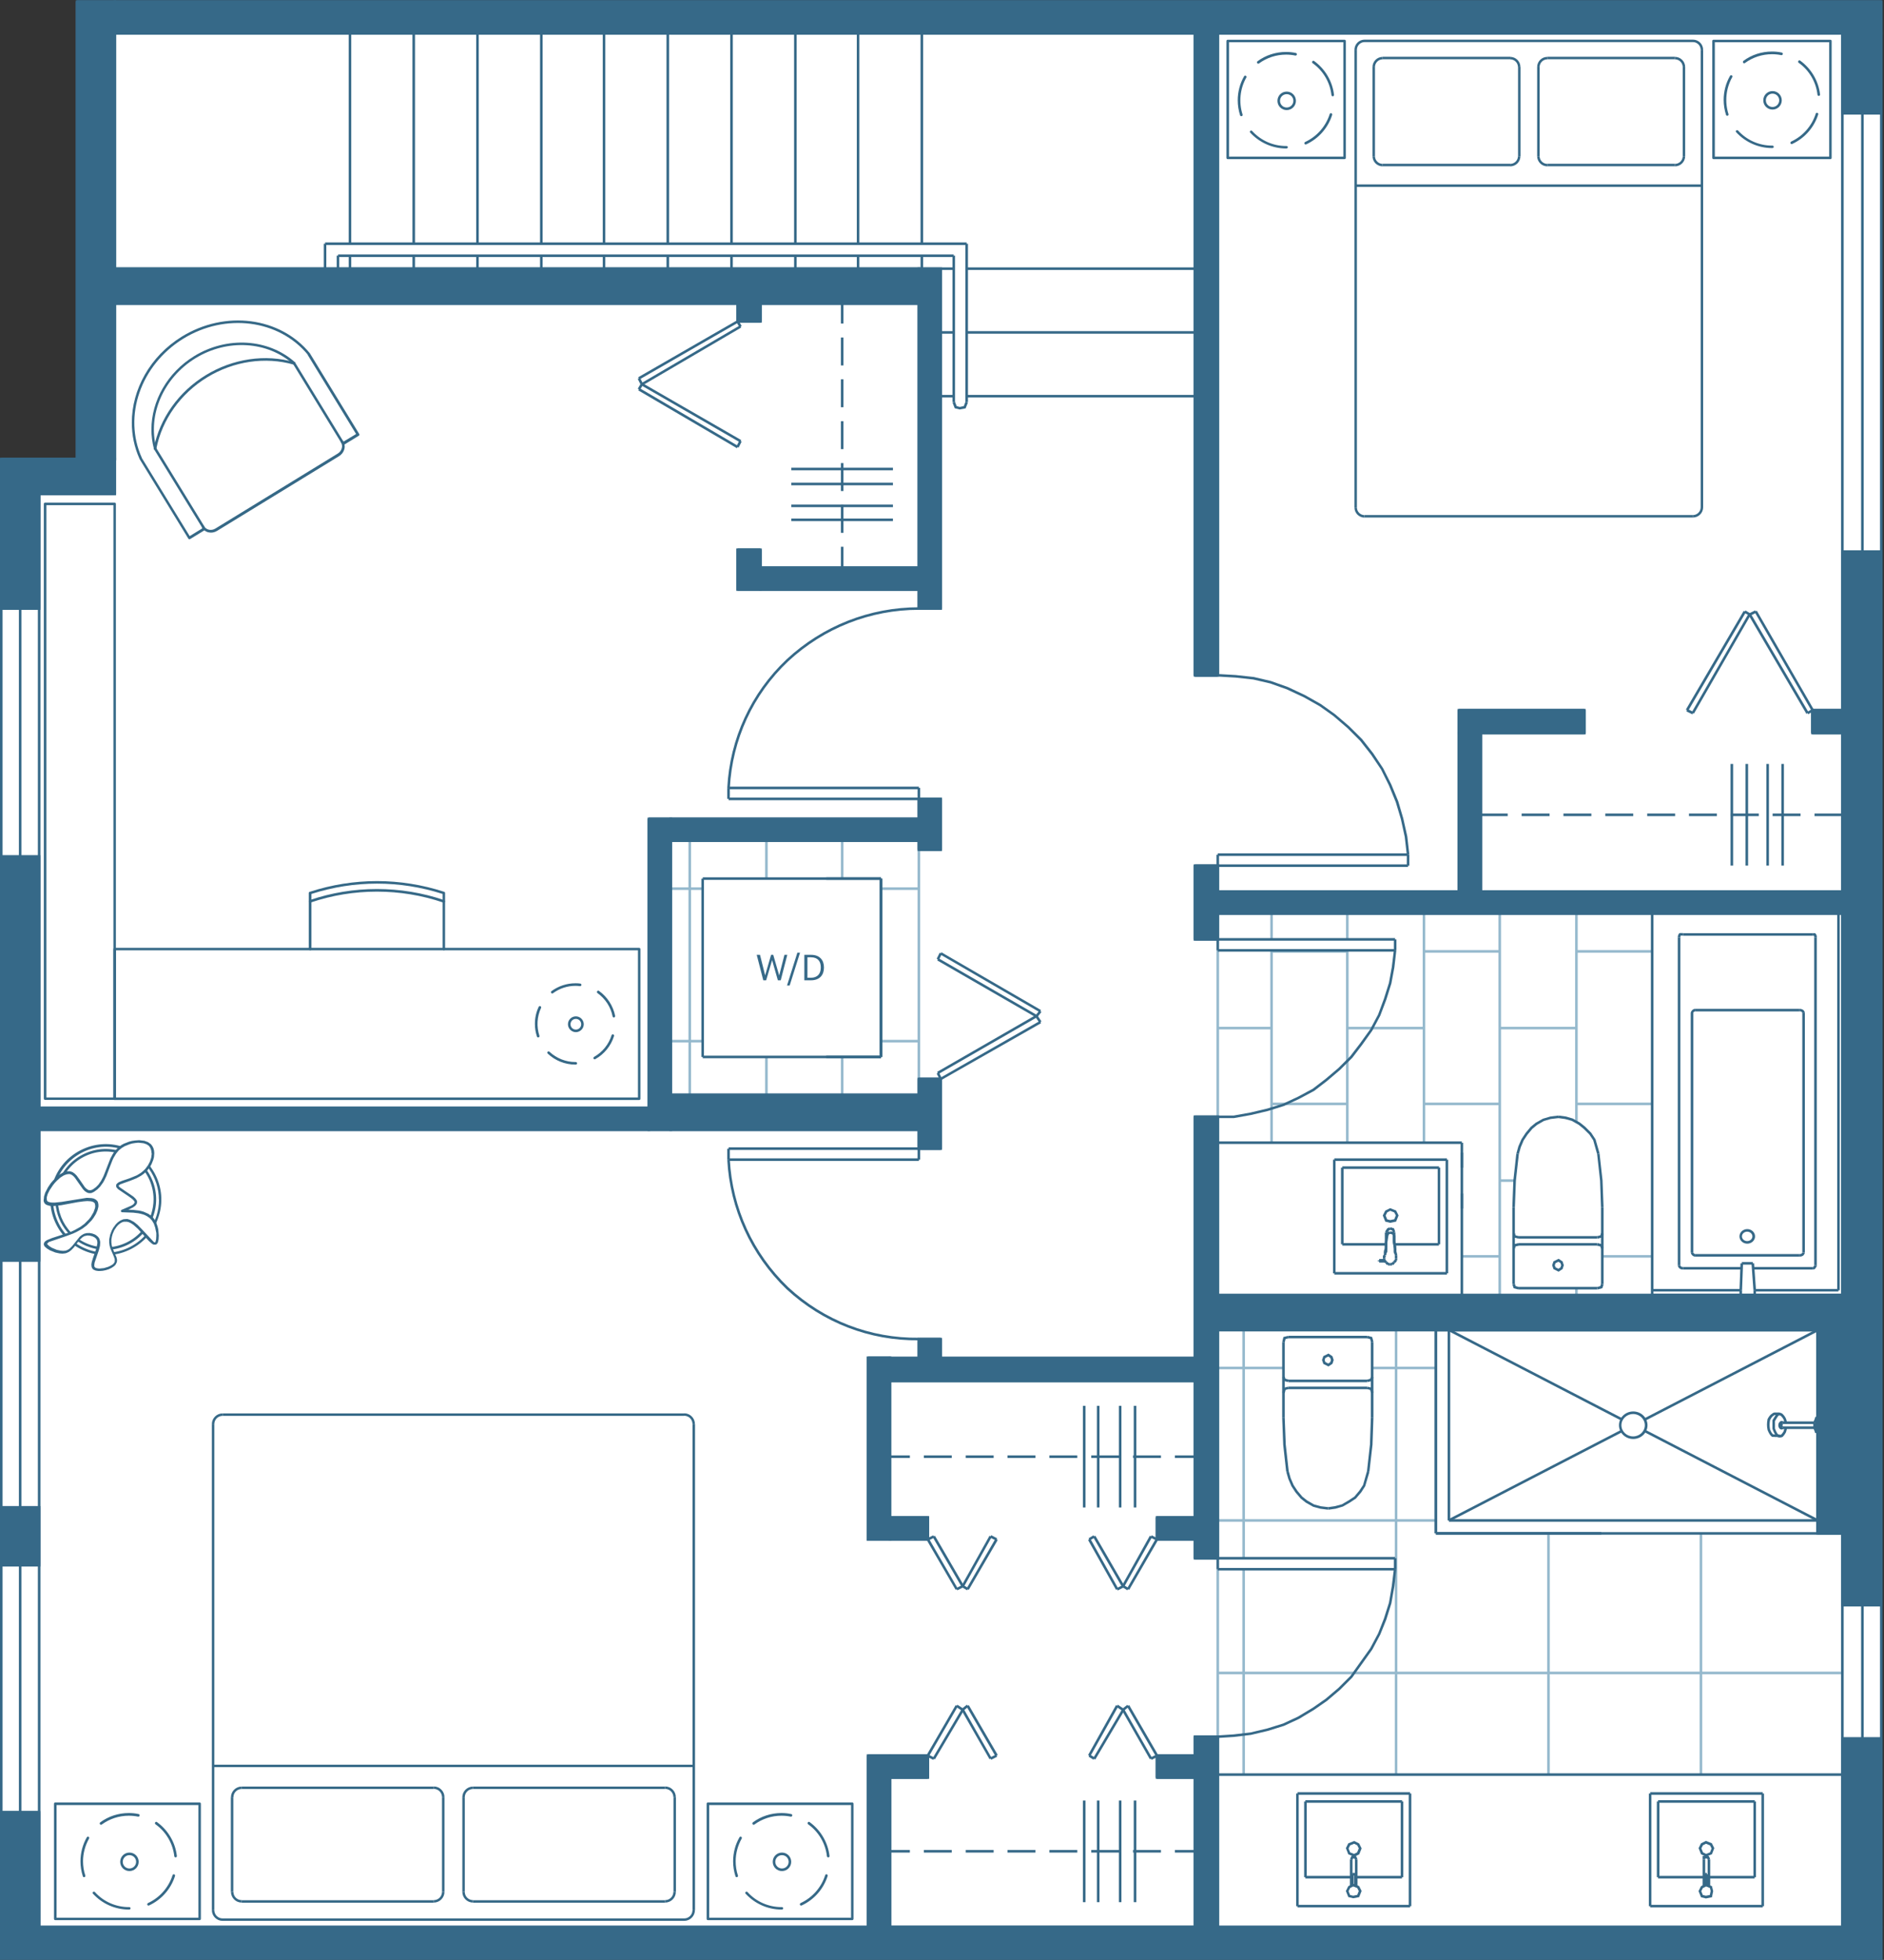 <?xml version="1.0" encoding="UTF-8"?>
<svg xmlns="http://www.w3.org/2000/svg" viewBox="0 0 183.54 190.87">
  <rect x="0" y="0" width="183.54" height="190.87" fill="#333333" stroke="none"/>
  <defs>
    <style>.cls-1{fill:#fff;}.cls-2{fill:#366988;}.cls-3{fill:#366987;}.cls-4{fill:#95b9cd;}</style>
  </defs>
  <g id="Fill">
    <polygon class="cls-1" points="7.49 1.81 183.26 1.81 183.26 190.14 .11 190.14 .11 46.36 7.49 46.36 7.49 1.81"></polygon>
  </g>
  <g id="Floor">
    <rect class="cls-4" x="118.63" y="162.8" width="60.86" height=".25"></rect>
    <rect class="cls-4" x="118.63" y="147.95" width="21.26" height=".25"></rect>
    <rect class="cls-4" x="133.68" y="133.1" width="6.21" height=".25"></rect>
    <rect class="cls-4" x="118.63" y="133.1" width="6.41" height=".25"></rect>
    <rect class="cls-4" x="165.58" y="149.34" width=".25" height="23.49"></rect>
    <rect class="cls-4" x="150.73" y="149.34" width=".25" height="23.49"></rect>
    <rect class="cls-4" x="135.88" y="129.54" width=".25" height="43.29"></rect>
    <rect class="cls-4" x="121.03" y="129.54" width=".25" height="22.23"></rect>
    <rect class="cls-4" x="121.03" y="152.83" width=".25" height="19.99"></rect>
    <rect class="cls-4" x="118.51" y="152.83" width=".25" height="16.31"></rect>
    <rect class="cls-4" x="118.51" y="92.56" width=".25" height="16.21"></rect>
    <rect class="cls-4" x="89.39" y="82.76" width=".25" height="22.32"></rect>
    <rect class="cls-4" x="81.92" y="102.94" width=".25" height="3.69"></rect>
    <rect class="cls-4" x="81.92" y="81.88" width=".25" height="3.69"></rect>
    <rect class="cls-4" x="74.54" y="102.94" width=".25" height="3.69"></rect>
    <rect class="cls-4" x="74.54" y="81.88" width=".25" height="3.69"></rect>
    <rect class="cls-4" x="67.07" y="81.88" width=".25" height="24.75"></rect>
    <rect class="cls-4" x="85.83" y="101.27" width="3.69" height=".25"></rect>
    <rect class="cls-4" x="65.35" y="101.27" width="3.11" height=".25"></rect>
    <rect class="cls-4" x="85.83" y="86.42" width="3.69" height=".25"></rect>
    <rect class="cls-4" x="65.35" y="86.42" width="3.11" height=".25"></rect>
    <rect class="cls-4" x="153.45" y="88.97" width=".25" height="20.29"></rect>
    <rect class="cls-4" x="153.45" y="125.46" width=".25" height=".68"></rect>
    <rect class="cls-4" x="123.75" y="88.97" width=".25" height="2.52"></rect>
    <rect class="cls-4" x="123.75" y="92.56" width=".25" height="18.73"></rect>
    <rect class="cls-4" x="131.13" y="88.97" width=".25" height="2.52"></rect>
    <rect class="cls-4" x="131.13" y="92.56" width=".25" height="18.73"></rect>
    <rect class="cls-4" x="123.88" y="107.38" width="7.38" height=".25"></rect>
    <rect class="cls-4" x="118.63" y="100" width="5.24" height=".25"></rect>
    <rect class="cls-4" x="123.88" y="92.53" width="7.38" height=".25"></rect>
    <rect class="cls-4" x="138.6" y="88.97" width=".25" height="22.32"></rect>
    <rect class="cls-4" x="145.98" y="88.97" width=".25" height="37.17"></rect>
    <rect class="cls-4" x="142.41" y="122.23" width="3.69" height=".25"></rect>
    <rect class="cls-4" x="138.73" y="107.38" width="7.38" height=".25"></rect>
    <rect class="cls-4" x="131.25" y="100" width="7.47" height=".25"></rect>
    <rect class="cls-4" x="138.73" y="92.53" width="7.38" height=".25"></rect>
    <rect class="cls-4" x="156.1" y="122.23" width="4.85" height=".25"></rect>
    <rect class="cls-4" x="146.1" y="114.85" width="1.46" height=".25"></rect>
    <rect class="cls-4" x="153.57" y="107.38" width="7.38" height=".25"></rect>
    <rect class="cls-4" x="146.1" y="100" width="7.47" height=".25"></rect>
    <rect class="cls-4" x="153.57" y="92.53" width="7.38" height=".25"></rect>
    <rect class="cls-4" x="176.94" y="138.37" width=".25" height=".58"></rect>
  </g>
  <g id="Floorplans">
    <rect class="cls-2" x="179.07" y="129.53" width=".25" height="19.8"></rect>
    <rect class="cls-2" x="118.63" y="172.7" width="60.86" height=".25"></rect>
    <rect class="cls-2" x="86.7" y="187.55" width="29.7" height=".25"></rect>
    <rect class="cls-2" x="40.18" y="24.9" width=".25" height="1.36"></rect>
    <rect class="cls-2" x="40.18" y="3.36" width=".25" height="20.38"></rect>
    <rect class="cls-2" x="46.39" y="24.9" width=".25" height="1.36"></rect>
    <rect class="cls-2" x="46.39" y="3.36" width=".25" height="20.38"></rect>
    <rect class="cls-2" x="52.61" y="24.9" width=".25" height="1.36"></rect>
    <rect class="cls-2" x="52.61" y="3.36" width=".25" height="20.38"></rect>
    <rect class="cls-2" x="58.72" y="24.9" width=".25" height="1.36"></rect>
    <rect class="cls-2" x="58.72" y="3.36" width=".25" height="20.38"></rect>
    <rect class="cls-2" x="64.93" y="24.9" width=".25" height="1.36"></rect>
    <rect class="cls-2" x="64.93" y="3.36" width=".25" height="20.38"></rect>
    <rect class="cls-2" x="71.14" y="24.9" width=".25" height="1.36"></rect>
    <rect class="cls-2" x="71.14" y="3.36" width=".25" height="20.38"></rect>
    <rect class="cls-2" x="77.36" y="24.9" width=".25" height="1.36"></rect>
    <rect class="cls-2" x="77.36" y="3.36" width=".25" height="20.38"></rect>
    <rect class="cls-2" x="83.47" y="24.9" width=".25" height="1.36"></rect>
    <rect class="cls-2" x="83.47" y="3.36" width=".25" height="20.38"></rect>
    <rect class="cls-2" x="89.68" y="24.9" width=".25" height="1.36"></rect>
    <rect class="cls-2" x="89.68" y="3.36" width=".25" height="20.38"></rect>
    <rect class="cls-2" x="176.45" y="69.16" width=".25" height="2.23"></rect>
    <rect class="cls-2" x="116.4" y="65.64" width="2.23" height=".25"></rect>
    <rect class="cls-2" x="91.65" y="26.04" width="1.26" height=".25"></rect>
    <rect class="cls-2" x="94.17" y="26.04" width="22.23" height=".25"></rect>
    <rect class="cls-2" x="91.65" y="32.25" width="1.26" height=".25"></rect>
    <rect class="cls-2" x="94.17" y="32.25" width="22.23" height=".25"></rect>
    <rect class="cls-2" x="116.4" y="65.64" width="2.23" height=".25"></rect>
    <rect class="cls-2" x="142.29" y="111.29" width=".25" height="14.85"></rect>
    <rect class="cls-2" x="118.63" y="111.16" width="23.78" height=".25"></rect>
    <rect class="cls-2" x="91.65" y="38.46" width="1.26" height=".25"></rect>
    <rect class="cls-2" x="94.17" y="38.46" width="22.23" height=".25"></rect>
    <rect class="cls-2" x="33.97" y="24.9" width=".25" height="1.26"></rect>
    <rect class="cls-2" x="33.97" y="3.26" width=".25" height="20.48"></rect>
    <rect class="cls-2" x="92.79" y="24.9" width=".25" height="14.27"></rect>
    <rect class="cls-2" x="94.05" y="23.74" width=".25" height="15.43"></rect>
    <polygon class="cls-2" points="92.8 39.22 93.03 39.12 93.2 39.55 93.5 39.63 93.89 39.55 94.06 39.12 94.29 39.22 94.07 39.77 93.49 39.88 93.01 39.76 92.8 39.22"></polygon>
    <rect class="cls-2" x="32.93" y="24.78" width="59.98" height=".25"></rect>
    <rect class="cls-2" x="31.67" y="23.61" width="62.5" height=".25"></rect>
    <rect class="cls-2" x="142.29" y="112.26" width=".25" height="1.46"></rect>
    <rect class="cls-2" x="142.29" y="116.24" width=".25" height="1.46"></rect>
    <path class="cls-2" d="M116.28,65.89V3.13h2.48v62.76h-2.48Zm.25-62.51v62.26h1.98V3.38h-1.98Z"></path>
    <path class="cls-2" d="M11.06,29.69v-3.65H89.64v3.65H11.06Zm.25-3.4v3.15H89.39v-3.15H11.31Z"></path>
    <path class="cls-2" d="M89.39,59.39V26.04h2.38V59.39h-2.38Zm.25-33.1V59.14h1.88V26.29h-1.88Z"></path>
    <path class="cls-2" d="M71.73,57.54v-4.13h2.48v4.13h-2.48Zm.25-3.88v3.63h1.98v-3.63h-1.98Z"></path>
    <path class="cls-2" d="M73.96,57.54v-2.38h15.68v2.38h-15.68Zm.25-2.13v1.88h15.18v-1.88h-15.18Z"></path>
    <path class="cls-2" d="M89.39,82.88v-5.2h2.38v5.2h-2.38Zm.25-4.95v4.7h1.88v-4.7h-1.88Z"></path>
    <path class="cls-2" d="M70.85,76.73c.25-4.79,2.3-9.23,5.77-12.51,3.53-3.28,8.11-5.08,12.9-5.08v.25c-4.73,0-9.24,1.78-12.73,5.01-3.42,3.23-5.44,7.62-5.69,12.34h-.25Z"></path>
    <path class="cls-2" d="M89.39,111.99v-7.04h2.38v7.04h-2.38Zm.25-6.79v6.54h1.88v-6.54h-1.88Z"></path>
    <path class="cls-2" d="M89.39,132.38v-2.09h2.38v2.09h-2.38Zm.25-1.84v1.59h1.88v-1.59h-1.88Z"></path>
    <path class="cls-2" d="M70.85,112.94h.25c.25,4.71,2.27,9.13,5.69,12.42,3.48,3.23,8,4.98,12.72,4.92v.25c-4.78,.06-9.36-1.71-12.89-4.98-3.47-3.34-5.52-7.82-5.77-12.61Z"></path>
    <path class="cls-2" d="M179.36,11.15V3.13h4.04V11.15h-4.04Zm.25-7.76v7.51h3.54V3.38h-3.54Z"></path>
    <path class="cls-2" d="M179.36,156.45V53.61h4.04v102.84h-4.04Zm.25-102.59v102.34h3.54V53.86h-3.54Z"></path>
    <path class="cls-2" d="M176.45,71.52v-2.48h3.16v2.48h-3.16Zm.25-2.23v1.98h2.66v-1.98h-2.66Z"></path>
    <path class="cls-2" d="M118.51,89.09v-2.39h61.11v2.39h-61.11Zm.25-2.14v1.89h60.61v-1.89h-60.61Z"></path>
    <path class="cls-2" d="M116.28,91.61v-7.43h2.48v7.43h-2.48Zm.25-7.18v6.93h1.98v-6.93h-1.98Z"></path>
    <path class="cls-2" d="M116.28,151.88v-43.25h2.48v43.25h-2.48Zm.25-43v42.75h1.98v-42.75h-1.98Z"></path>
    <path class="cls-2" d="M86.58,134.61v-2.48h29.95v2.48h-29.95Zm.25-2.23v1.98h29.45v-1.98h-29.45Z"></path>
    <path class="cls-2" d="M86.58,150.04v-2.39h3.94v2.39h-3.94Zm.25-2.14v1.89h3.44v-1.89h-3.44Z"></path>
    <path class="cls-2" d="M86.58,173.24v-2.39h3.94v2.39h-3.94Zm.25-2.14v1.89h3.44v-1.89h-3.44Z"></path>
    <path class="cls-2" d="M84.44,189.64v-18.79h2.38v18.79h-2.38Zm.25-18.54v18.29h1.88v-18.29h-1.88Z"></path>
    <path class="cls-2" d="M112.59,173.24v-2.39h3.94v2.39h-3.94Zm.25-2.14v1.89h3.44v-1.89h-3.44Z"></path>
    <path class="cls-2" d="M112.59,150.04v-2.39h3.94v2.39h-3.94Zm.25-2.14v1.89h3.44v-1.89h-3.44Z"></path>
    <path class="cls-2" d="M116.28,187.8v-18.79h2.48v18.79h-2.48Zm.25-18.54v18.29h1.98v-18.29h-1.98Z"></path>
    <polygon class="cls-2" points="118.62 169.01 120.18 168.91 121.82 168.72 123.46 168.33 125 167.85 126.44 167.18 127.89 166.31 129.14 165.44 130.39 164.38 131.55 163.22 133.48 160.52 134.25 159.08 134.82 157.63 135.31 156.09 135.59 154.46 135.79 152.81 136.03 152.84 135.84 154.49 135.55 156.15 135.06 157.72 134.47 159.18 133.69 160.65 131.74 163.38 130.56 164.56 129.29 165.64 128.02 166.52 126.56 167.4 125.09 168.08 123.52 168.57 121.87 168.96 120.2 169.16 118.64 169.26 118.62 169.01"></polygon>
    <polygon class="cls-2" points="118.63 108.89 118.63 108.64 120.19 108.64 121.81 108.35 123.46 107.96 125 107.48 126.44 106.81 127.89 106.03 129.14 105.07 130.39 104.01 131.55 102.85 132.51 101.6 133.48 100.25 134.25 98.81 134.82 97.27 135.31 95.72 135.59 94.18 135.79 92.54 136.03 92.57 135.84 94.22 135.55 95.78 135.06 97.35 134.47 98.91 133.69 100.38 132.71 101.75 131.74 103.02 130.56 104.19 129.29 105.27 128.03 106.24 126.55 107.03 125.09 107.71 123.52 108.2 121.87 108.59 120.21 108.89 118.63 108.89"></polygon>
    <polygon class="cls-2" points="118.63 65.89 118.64 65.64 120.39 65.74 122.14 65.93 123.81 66.32 125.47 66.91 127.13 67.69 128.69 68.57 130.06 69.55 131.43 70.72 132.7 71.98 133.78 73.36 134.75 74.82 135.54 76.39 136.22 78.04 136.71 79.71 137.1 81.46 137.3 83.22 137.05 83.25 136.85 81.5 136.47 79.77 135.98 78.13 135.31 76.49 134.54 74.94 133.57 73.5 132.51 72.15 131.26 70.9 129.91 69.74 128.56 68.78 127.02 67.91 125.37 67.14 123.74 66.56 122.1 66.18 120.37 65.99 118.63 65.89"></polygon>
    <path class="cls-2" d="M142,71.52v-2.48h12.48v2.48h-12.48Zm.25-2.23v1.98h11.98v-1.98h-11.98Z"></path>
    <path class="cls-2" d="M142,86.95v-15.68h2.39v15.68h-2.39Zm.25-15.43v15.18h1.89v-15.18h-1.89Z"></path>
    <rect class="cls-2" x="181.31" y="11.02" width=".25" height="42.71"></rect>
    <path class="cls-2" d="M179.36,187.8v-18.59h4.04v18.59h-4.04Zm.25-18.34v18.09h3.54v-18.09h-3.54Z"></path>
    <rect class="cls-2" x="181.31" y="156.32" width=".25" height="13"></rect>
    <path class="cls-2" d="M0,190.9v-3.36H183.4v3.36H0Zm.25-3.11v2.86H183.15v-2.86H.25Z"></path>
    <path class="cls-2" d="M11.06,3.38V.03H183.4V3.38H11.06Zm.25-3.11V3.13H183.15V.28H11.31Z"></path>
    <path class="cls-2" d="M7.38,44.83V.03h3.94V44.83h-3.94ZM7.62,.28V44.58h3.44V.28h-3.44Z"></path>
    <path class="cls-2" d="M0,59.39v-11.41H3.94v11.41H0Zm.25-11.16v10.91H3.69v-10.91H.25Z"></path>
    <path class="cls-2" d="M0,48.23v-3.65H11.31v3.65H0Zm.25-3.4v3.15H11.06v-3.15H.25Z"></path>
    <path class="cls-2" d="M0,122.86v-39.56H3.94v39.56H0Zm.25-39.31v39.06H3.69v-39.06H.25Z"></path>
    <path class="cls-2" d="M0,152.56v-5.88H3.94v5.88H0Zm.25-5.63v5.38H3.69v-5.38H.25Z"></path>
    <path class="cls-2" d="M0,187.8v-11.41H3.94v11.41H0Zm.25-11.16v10.91H3.69v-10.91H.25Z"></path>
    <rect class="cls-2" x="1.84" y="59.26" width=".25" height="24.17"></rect>
    <rect class="cls-2" x="1.84" y="122.74" width=".25" height="24.07"></rect>
    <rect class="cls-2" x="1.84" y="152.44" width=".25" height="24.07"></rect>
    <path class="cls-2" d="M65.22,110.15v-3.65h24.42v3.65h-24.42Zm.25-3.4v3.15h23.92v-3.15h-23.92Z"></path>
    <path class="cls-2" d="M63.09,110.15v-30.53h2.38v30.53h-2.38Zm.25-30.28v30.03h1.88v-30.03h-1.88Z"></path>
    <path class="cls-2" d="M65.22,82v-2.38h24.42v2.38h-24.42Zm.25-2.13v1.88h23.92v-1.88h-23.92Z"></path>
    <path class="cls-2" d="M3.69,110.15v-2.38H63.34v2.38H3.69Zm.25-2.13v1.88H63.09v-1.88H3.94Z"></path>
    <path class="cls-2" d="M71.73,31.43v-2h2.48v2h-2.48Zm.25-1.75v1.5h1.98v-1.5h-1.98Z"></path>
    <path class="cls-2" d="M118.51,129.66v-3.65h61.11v3.65h-61.11Zm.25-3.4v3.15h60.61v-3.15h-60.61Z"></path>
    <rect class="cls-2" x="32.8" y="24.9" width=".25" height="1.26"></rect>
    <rect class="cls-2" x="31.54" y="23.74" width=".25" height="2.43"></rect>
    <rect class="cls-2" x="77.09" y="45.55" width="9.9" height=".25"></rect>
    <rect class="cls-2" x="77.09" y="47.01" width="9.9" height=".25"></rect>
    <rect class="cls-2" x="77.09" y="49.14" width="9.9" height=".25"></rect>
    <rect class="cls-2" x="77.09" y="50.5" width="9.9" height=".25"></rect>
    <rect class="cls-2" x="173.54" y="74.4" width=".25" height="9.9"></rect>
    <rect class="cls-2" x="170.05" y="74.4" width=".25" height="9.9"></rect>
    <rect class="cls-2" x="172.08" y="74.4" width=".25" height="9.9"></rect>
    <rect class="cls-2" x="168.59" y="74.4" width=".25" height="9.9"></rect>
    <rect class="cls-2" x="110.45" y="136.91" width=".25" height="9.9"></rect>
    <rect class="cls-2" x="106.86" y="136.91" width=".25" height="9.9"></rect>
    <rect class="cls-2" x="109" y="136.91" width=".25" height="9.9"></rect>
    <rect class="cls-2" x="105.5" y="136.91" width=".25" height="9.9"></rect>
    <rect class="cls-2" x="110.45" y="175.35" width=".25" height="9.9"></rect>
    <rect class="cls-2" x="106.86" y="175.35" width=".25" height="9.9"></rect>
    <rect class="cls-2" x="109" y="175.35" width=".25" height="9.9"></rect>
    <rect class="cls-2" x="105.5" y="175.35" width=".25" height="9.9"></rect>
    <rect class="cls-2" x="139.89" y="129.41" width="37.17" height=".25"></rect>
    <rect class="cls-2" x="139.89" y="129.41" width="37.17" height=".25"></rect>
    <rect class="cls-2" x="139.89" y="149.21" width="37.17" height=".25"></rect>
    <rect class="cls-2" x="141.15" y="147.95" width="35.91" height=".25"></rect>
    <path class="cls-2" d="M176.94,149.46v-20.05h2.68v20.05h-2.68Zm.25-19.8v19.55h2.18v-19.55h-2.18Z"></path>
    <rect class="cls-2" x="139.76" y="129.53" width=".25" height="19.8"></rect>
    <rect class="cls-2" x="141.03" y="129.53" width=".25" height="18.54"></rect>
    <rect class="cls-2" x="140.09" y="143.58" width="19.01" height=".25" transform="translate(-49.3 84.79) rotate(-27.35)"></rect>
    <rect class="cls-2" x="159.11" y="133.78" width="19.01" height=".25" transform="translate(-42.67 92.44) rotate(-27.35)"></rect>
    <rect class="cls-2" x="176.94" y="129.53" width=".25" height="18.54"></rect>
    <rect class="cls-2" x="168.49" y="134.2" width=".25" height="19.01" transform="translate(-36.51 227.4) rotate(-62.64)"></rect>
    <rect class="cls-2" x="149.47" y="124.39" width=".25" height="19.01" transform="translate(-38.08 205.21) rotate(-62.64)"></rect>
    <path class="cls-2" d="M157.72,138.8c0-.74,.62-1.34,1.39-1.34s1.39,.6,1.39,1.34-.62,1.34-1.39,1.34-1.39-.6-1.39-1.34Zm2.52,0c0-.6-.51-1.09-1.14-1.09s-1.14,.49-1.14,1.09,.51,1.09,1.14,1.09,1.14-.49,1.14-1.09Z"></path>
    <rect class="cls-2" x="139.89" y="149.21" width="16.11" height=".25"></rect>
    <rect class="cls-2" x="139.76" y="129.53" width=".25" height="19.8"></rect>
    <rect class="cls-2" x="176.94" y="129.53" width=".25" height="19.8"></rect>
    <rect class="cls-2" x="177.06" y="129.41" width="2.43" height=".25"></rect>
    <rect class="cls-2" x="179.36" y="129.53" width=".25" height="19.8"></rect>
    <rect class="cls-2" x="177.06" y="149.21" width="2.43" height=".25"></rect>
    <rect class="cls-2" x="179.36" y="88.38" width=".25" height="37.75"></rect>
    <rect class="cls-2" x="163.45" y="91.29" width=".25" height="31.93"></rect>
    <path class="cls-2" d="M163.45,123.22h.25s.02,.06,.06,.11c.04,.04,.11,.06,.2,.06v.25c-.16,0-.3-.05-.38-.14-.08-.08-.13-.19-.13-.28Z"></path>
    <rect class="cls-2" x="163.96" y="123.39" width="5.73" height=".25"></rect>
    <rect class="cls-2" x="170.85" y="123.39" width="5.73" height=".25"></rect>
    <path class="cls-2" d="M176.58,123.64v-.25s.06,0,.07,0v-.02l.04-.04s.06-.09,.06-.11h.25c0,.08-.04,.17-.11,.25-.02,.07-.09,.17-.31,.17Z"></path>
    <rect class="cls-2" x="176.74" y="91.29" width=".25" height="31.93"></rect>
    <path class="cls-2" d="M176.58,91.13v-.25h.25l.04,.04c.09,.09,.13,.22,.13,.38h-.25c0-.06-.01-.12-.03-.17h-.13Z"></path>
    <rect class="cls-2" x="163.96" y="90.88" width="12.62" height=".25"></rect>
    <path class="cls-2" d="M163.45,91.29c0-.16,.05-.29,.13-.38l.04-.04h.34v.25h-.23s-.03,.1-.03,.17h-.25Z"></path>
    <rect class="cls-2" x="164.71" y="98.67" width=".25" height="23.29"></rect>
    <path class="cls-2" d="M164.71,121.96h.25s.02,.06,.06,.11c.04,.04,.08,.06,.11,.06v.25c-.1,0-.2-.05-.28-.13-.09-.09-.13-.19-.13-.28Z"></path>
    <rect class="cls-2" x="165.12" y="122.13" width="10.19" height=".25"></rect>
    <path class="cls-2" d="M175.32,122.38v-.25c.09,0,.17-.02,.2-.06,.04-.04,.06-.08,.06-.1h.25c0,.09-.05,.19-.13,.28-.09,.09-.22,.13-.38,.13Z"></path>
    <rect class="cls-2" x="175.58" y="98.67" width=".25" height="23.29"></rect>
    <path class="cls-2" d="M175.32,98.5v-.25c.16,0,.29,.05,.38,.13,.09,.09,.13,.19,.13,.28h-.25s-.02-.06-.06-.11c-.04-.04-.11-.06-.2-.06Z"></path>
    <rect class="cls-2" x="165.12" y="98.25" width="10.19" height=".25"></rect>
    <path class="cls-2" d="M164.71,98.67c0-.09,.05-.19,.13-.28,.09-.09,.19-.14,.28-.14v.25s-.06,.02-.11,.06c-.04,.04-.06,.08-.06,.11h-.25Z"></path>
    <path class="cls-2" d="M169.46,120.41c0-.39,.34-.71,.76-.71s.76,.32,.76,.71-.34,.71-.76,.71-.76-.32-.76-.71Zm1.26,0c0-.25-.23-.46-.51-.46s-.51,.21-.51,.46,.23,.46,.51,.46,.51-.21,.51-.46Z"></path>
    <rect class="cls-2" x="160.95" y="125.53" width="8.64" height=".25"></rect>
    <rect class="cls-2" x="170.95" y="125.53" width="8.15" height=".25"></rect>
    <rect class="cls-2" x="178.98" y="88.87" width=".25" height="36.79"></rect>
    <rect class="cls-2" x="160.95" y="88.74" width="18.15" height=".25"></rect>
    <rect class="cls-2" x="160.83" y="88.38" width=".25" height="37.75"></rect>
    <rect class="cls-2" x="160.95" y="126.01" width="18.54" height=".25"></rect>
    <rect class="cls-2" x="169.69" y="122.91" width="1.07" height=".25"></rect>
    <rect class="cls-2" x="179.36" y="88.38" width=".25" height="37.08"></rect>
    <rect class="cls-2" x="160.95" y="88.26" width="18.54" height=".25"></rect>
    <polygon class="cls-2" points="170.63 123.04 170.88 123.02 171.07 125.64 170.82 125.66 170.63 123.04"></polygon>
    <polygon class="cls-2" points="169.46 125.65 169.56 123.03 169.81 123.04 169.71 125.66 169.46 125.65"></polygon>
    <rect class="cls-2" x="169.46" y="125.65" width=".25" height=".49"></rect>
    <rect class="cls-2" x="170.82" y="125.65" width=".25" height=".49"></rect>
    <rect class="cls-2" x="160.95" y="126.01" width="18.54" height=".25"></rect>
    <rect class="cls-2" x="179.36" y="125.46" width=".25" height=".68"></rect>
    <rect class="cls-2" x="160.95" y="126.01" width="18.54" height=".25"></rect>
    <path class="cls-2" d="M131.11,184.17l.24-.48,.48-.24,.58,.23,.24,.48-.24,.6-.58,.11-.48-.12-.24-.6Zm.42-.29l-.15,.3,.15,.37,.3,.07,.39-.08,.15-.37-.15-.3-.39-.15-.3,.15Z"></path>
    <rect class="cls-2" x="132" y="181.07" width=".25" height="2.62"></rect>
    <polygon class="cls-2" points="131.53 181.02 131.66 180.75 132.1 180.75 132.24 181.02 132.01 181.13 131.95 181 131.81 181 131.75 181.13 131.53 181.02"></polygon>
    <rect class="cls-2" x="131.51" y="181.07" width=".25" height="2.62"></rect>
    <rect class="cls-2" x="131.9" y="182.53" width=".25" height="1.07"></rect>
    <rect class="cls-2" x="131.74" y="182.4" width=".29" height=".25"></rect>
    <rect class="cls-2" x="131.61" y="182.53" width=".25" height="1.07"></rect>
    <rect class="cls-2" x="137.24" y="174.67" width=".25" height="10.97"></rect>
    <rect class="cls-2" x="126.27" y="174.67" width=".25" height="10.97"></rect>
    <rect class="cls-2" x="126.4" y="174.54" width="10.97" height=".25"></rect>
    <rect class="cls-2" x="126.4" y="185.51" width="10.97" height=".25"></rect>
    <path class="cls-2" d="M131.11,180l.24-.48,.58-.23,.48,.24,.24,.48-.23,.58-.48,.24-.59-.24-.23-.59Zm.42-.28l-.15,.3,.15,.38,.38,.15,.3-.15,.16-.39-.15-.3-.3-.15-.39,.16Z"></path>
    <rect class="cls-2" x="136.46" y="175.44" width=".25" height="7.38"></rect>
    <rect class="cls-2" x="127.17" y="175.32" width="9.42" height=".25"></rect>
    <rect class="cls-2" x="127.05" y="175.44" width=".25" height="7.38"></rect>
    <rect class="cls-2" x="127.17" y="182.69" width="4.46" height=".25"></rect>
    <rect class="cls-2" x="132.12" y="182.69" width="4.46" height=".25"></rect>
    <path class="cls-2" d="M165.47,184.17l.24-.48,.47-.24,.6,.24,.12,.48-.12,.6-.59,.12-.48-.12-.24-.6Zm.42-.29l-.15,.3,.15,.37,.3,.07,.38-.07,.08-.38-.07-.3-.37-.15-.3,.15Z"></path>
    <rect class="cls-2" x="166.36" y="181.07" width=".25" height="2.62"></rect>
    <polygon class="cls-2" points="165.87 181.07 165.87 180.75 166.47 180.75 166.6 181.02 166.37 181.13 166.31 181 166.12 181 166.12 181.07 165.87 181.07"></polygon>
    <rect class="cls-2" x="165.87" y="181.07" width=".25" height="2.62"></rect>
    <rect class="cls-2" x="166.16" y="182.53" width=".25" height="1.07"></rect>
    <rect class="cls-2" x="166.1" y="182.4" width=".19" height=".25"></rect>
    <rect class="cls-2" x="165.97" y="182.53" width=".25" height="1.07"></rect>
    <rect class="cls-2" x="171.6" y="174.67" width=".25" height="10.97"></rect>
    <rect class="cls-2" x="160.63" y="174.67" width=".25" height="10.97"></rect>
    <rect class="cls-2" x="160.76" y="174.54" width="10.97" height=".25"></rect>
    <rect class="cls-2" x="160.76" y="185.51" width="10.97" height=".25"></rect>
    <path class="cls-2" d="M165.47,180l.24-.48,.48-.24,.58,.23,.24,.48-.23,.59-.59,.24-.48-.24-.23-.58Zm.43-.29l-.15,.3,.16,.39,.3,.15,.38-.15,.15-.38-.15-.3-.39-.16-.3,.15Z"></path>
    <rect class="cls-2" x="170.82" y="175.44" width=".25" height="7.38"></rect>
    <rect class="cls-2" x="161.53" y="175.32" width="9.42" height=".25"></rect>
    <rect class="cls-2" x="161.41" y="175.44" width=".25" height="7.38"></rect>
    <rect class="cls-2" x="161.53" y="182.69" width="4.46" height=".25"></rect>
    <rect class="cls-2" x="166.48" y="182.69" width="4.46" height=".25"></rect>
    <rect class="cls-2" x="125.52" y="130.09" width="7.67" height=".25"></rect>
    <rect class="cls-2" x="133.55" y="130.7" width=".25" height="7.38"></rect>
    <rect class="cls-2" x="124.91" y="130.7" width=".25" height="7.38"></rect>
    <rect class="cls-2" x="125.52" y="134.36" width="7.67" height=".25"></rect>
    <rect class="cls-2" x="125.52" y="135.04" width="7.67" height=".25"></rect>
    <path class="cls-2" d="M128.79,132.45l.13-.38,.5-.25,.39,.26,.12,.37-.12,.37-.39,.26-.5-.25-.13-.38Zm.33-.2l-.07,.2,.07,.2,.28,.14,.19-.13,.07-.21-.07-.21-.19-.13-.28,.14Z"></path>
    <polygon class="cls-2" points="124.91 138.08 125.16 138.07 125.26 140.69 125.55 143.3 125.3 143.33 125.01 140.71 124.91 138.08"></polygon>
    <polygon class="cls-2" points="125.31 143.35 125.55 143.28 125.74 143.96 126.03 144.63 126.4 145.19 126.88 145.76 127.35 146.13 128.01 146.51 128.66 146.69 129.42 146.78 129.39 147.03 128.61 146.93 127.92 146.74 127.21 146.34 126.71 145.94 126.2 145.34 125.81 144.74 125.51 144.04 125.31 143.35"></polygon>
    <polygon class="cls-2" points="133.17 143.3 133.46 140.68 133.55 138.07 133.8 138.08 133.71 140.7 133.41 143.33 133.17 143.3"></polygon>
    <polygon class="cls-2" points="129.39 146.78 130.07 146.68 130.73 146.5 131.38 146.12 131.94 145.75 132.42 145.18 132.79 144.62 133.17 143.28 133.41 143.35 133 144.74 132.62 145.33 132.1 145.94 131.51 146.33 130.83 146.72 130.12 146.93 129.42 147.03 129.39 146.78"></polygon>
    <polygon class="cls-2" points="124.92 134.14 125.16 134.06 125.23 134.28 125.56 134.36 125.49 134.6 125.04 134.49 124.92 134.14"></polygon>
    <polygon class="cls-2" points="124.92 130.67 125.03 130.21 125.5 130.09 125.55 130.33 125.24 130.41 125.16 130.73 124.92 130.67"></polygon>
    <polygon class="cls-2" points="133.16 130.33 133.22 130.09 133.68 130.21 133.8 130.67 133.56 130.73 133.48 130.41 133.16 130.33"></polygon>
    <polygon class="cls-2" points="133.16 134.36 133.48 134.28 133.56 134.06 133.8 134.14 133.68 134.49 133.22 134.6 133.16 134.36"></polygon>
    <polygon class="cls-2" points="133.16 135.28 133.22 135.04 133.68 135.16 133.8 135.62 133.56 135.68 133.48 135.36 133.16 135.28"></polygon>
    <polygon class="cls-2" points="124.92 135.62 125.03 135.16 125.5 135.04 125.55 135.28 125.24 135.36 125.16 135.68 124.92 135.62"></polygon>
    <rect class="cls-2" x="147.94" y="125.33" width="7.67" height=".25"></rect>
    <rect class="cls-2" x="147.33" y="117.6" width=".25" height="7.47"></rect>
    <rect class="cls-2" x="155.97" y="117.6" width=".25" height="7.47"></rect>
    <rect class="cls-2" x="147.94" y="121.06" width="7.67" height=".25"></rect>
    <rect class="cls-2" x="147.94" y="120.38" width="7.67" height=".25"></rect>
    <path class="cls-2" d="M151.21,123.22l.13-.38,.5-.25,.39,.26,.12,.37-.12,.37-.39,.26-.5-.25-.13-.38Zm.33-.2l-.07,.2,.07,.2,.28,.14,.2-.13,.07-.21-.07-.21-.2-.13-.28,.14Z"></path>
    <polygon class="cls-2" points="155.59 112.37 155.83 112.34 156.12 114.96 156.22 117.59 155.97 117.6 155.88 114.98 155.59 112.37"></polygon>
    <polygon class="cls-2" points="151.81 108.89 151.85 108.64 152.52 108.73 153.22 108.93 153.93 109.33 154.43 109.73 155.02 110.32 155.44 110.96 155.83 112.32 155.59 112.39 155.21 111.05 154.83 110.48 154.26 109.92 153.79 109.54 153.12 109.16 152.47 108.98 151.81 108.89"></polygon>
    <polygon class="cls-2" points="147.33 117.59 147.43 114.97 147.72 112.34 147.97 112.37 147.68 114.99 147.58 117.6 147.33 117.59"></polygon>
    <polygon class="cls-2" points="147.73 112.32 147.92 111.64 148.22 110.95 148.62 110.34 149.11 109.75 149.61 109.34 150.31 108.95 151.02 108.74 151.81 108.64 151.84 108.89 151.07 108.98 150.41 109.17 149.75 109.55 149.29 109.93 148.82 110.49 148.44 111.06 148.16 111.72 147.97 112.39 147.73 112.32"></polygon>
    <polygon class="cls-2" points="155.58 121.31 155.64 121.06 156.1 121.18 156.22 121.53 155.98 121.61 155.9 121.39 155.58 121.31"></polygon>
    <polygon class="cls-2" points="155.58 125.34 155.9 125.25 155.98 125.03 156.22 125.11 156.1 125.46 155.64 125.58 155.58 125.34"></polygon>
    <polygon class="cls-2" points="147.34 125.11 147.58 125.03 147.65 125.25 147.98 125.34 147.91 125.58 147.46 125.46 147.34 125.11"></polygon>
    <polygon class="cls-2" points="147.34 121.53 147.46 121.18 147.91 121.06 147.98 121.31 147.65 121.39 147.58 121.61 147.34 121.53"></polygon>
    <polygon class="cls-2" points="147.34 120.16 147.58 120.08 147.65 120.31 147.98 120.39 147.91 120.63 147.46 120.51 147.34 120.16"></polygon>
    <polygon class="cls-2" points="155.58 120.39 155.9 120.31 155.98 120.08 156.22 120.16 156.1 120.51 155.64 120.63 155.58 120.39"></polygon>
    <rect class="cls-2" x="140.83" y="112.94" width=".25" height="11.07"></rect>
    <rect class="cls-2" x="129.86" y="112.94" width=".25" height="11.07"></rect>
    <rect class="cls-2" x="129.99" y="112.81" width="10.97" height=".25"></rect>
    <rect class="cls-2" x="129.99" y="123.88" width="10.97" height=".25"></rect>
    <path class="cls-2" d="M134.71,118.37l.24-.47,.48-.24,.58,.23,.24,.48-.24,.6-.58,.12-.48-.12-.24-.6Zm.43-.29l-.15,.3,.15,.37,.3,.07,.39-.08,.15-.37-.15-.29-.39-.16-.3,.15Z"></path>
    <rect class="cls-2" x="140.06" y="113.71" width=".25" height="7.47"></rect>
    <rect class="cls-2" x="130.77" y="113.59" width="9.42" height=".25"></rect>
    <rect class="cls-2" x="130.64" y="113.71" width=".25" height="7.47"></rect>
    <rect class="cls-2" x="130.77" y="121.06" width="4.27" height=".25"></rect>
    <rect class="cls-2" x="135.91" y="121.06" width="4.27" height=".25"></rect>
    <rect class="cls-2" x="134.36" y="122.61" width=".58" height=".25"></rect>
    <rect class="cls-2" x="134.36" y="122.71" width=".58" height=".25"></rect>
    <polygon class="cls-2" points="135.38 119.75 135.46 119.52 135.81 119.63 135.93 119.98 135.69 120.06 135.62 119.83 135.38 119.75"></polygon>
    <rect class="cls-2" x="134.23" y="122.74" width=".25" height=".1"></rect>
    <polygon class="cls-2" points="135.69 120.02 135.94 120.02 135.94 120.8 136.03 121.56 135.79 121.59 135.69 120.81 135.69 120.02"></polygon>
    <polygon class="cls-2" points="135.79 121.57 136.04 121.57 136.04 121.87 136.13 122.22 135.89 122.28 135.79 121.9 135.79 121.57"></polygon>
    <rect class="cls-2" x="135.88" y="122.25" width=".25" height=".29"></rect>
    <rect class="cls-2" x="135.77" y="122.71" width=".28" height=".25" transform="translate(-47.06 131.85) rotate(-44.93)"></rect>
    <polygon class="cls-2" points="135.53 123.04 135.72 122.85 135.9 123.02 135.71 123.22 135.53 123.04"></polygon>
    <rect class="cls-2" x="135.42" y="123" width=".19" height=".25"></rect>
    <polygon class="cls-2" points="135.39 120.14 135.46 119.9 135.8 120.02 135.92 120.26 135.7 120.37 135.63 120.22 135.39 120.14"></polygon>
    <polygon class="cls-2" points="135.69 120.31 135.94 120.31 135.94 120.99 136.03 121.55 135.79 121.59 135.69 121.01 135.69 120.31"></polygon>
    <rect class="cls-2" x="135.79" y="121.57" width=".25" height=".49"></rect>
    <rect class="cls-2" x="135.88" y="122.55" width=".25" height=".19"></rect>
    <polygon class="cls-2" points="134.93 119.95 135.14 119.63 135.37 119.52 135.48 119.74 135.32 119.83 135.14 120.09 134.93 119.95"></polygon>
    <rect class="cls-2" x="134.91" y="120.02" width=".25" height="1.55"></rect>
    <polygon class="cls-2" points="134.81 122.25 134.82 121.83 134.92 121.53 135.16 121.61 135.06 121.89 135.06 122.25 134.81 122.25"></polygon>
    <polygon class="cls-2" points="134.72 122.55 134.72 122.3 134.85 122.17 135.03 122.34 134.97 122.4 134.97 122.55 134.72 122.55"></polygon>
    <rect class="cls-2" x="134.81" y="122.7" width=".25" height=".28" transform="translate(-47.31 131.9) rotate(-45.16)"></rect>
    <polygon class="cls-2" points="134.95 123.02 135.13 122.85 135.32 123.04 135.14 123.22 134.95 123.02"></polygon>
    <rect class="cls-2" x="135.23" y="123" width=".19" height=".25"></rect>
    <polygon class="cls-2" points="135.02 120.26 135.14 120.02 135.37 119.91 135.48 120.13 135.32 120.21 135.24 120.37 135.02 120.26"></polygon>
    <polygon class="cls-2" points="134.91 121.57 134.91 120.99 135.01 120.3 135.26 120.33 135.16 121.01 135.16 121.57 134.91 121.57"></polygon>
    <polygon class="cls-2" points="134.83 122 134.91 121.84 134.91 121.57 135.16 121.57 135.15 121.92 135.05 122.11 134.83 122"></polygon>
    <rect class="cls-2" x="134.72" y="122.55" width=".25" height=".19"></rect>
    <rect class="cls-2" x="68.33" y="85.57" width=".25" height="17.37"></rect>
    <rect class="cls-2" x="68.46" y="102.81" width="17.37" height=".25"></rect>
    <rect class="cls-2" x="85.7" y="85.57" width=".25" height="17.37"></rect>
    <rect class="cls-2" x="68.46" y="85.44" width="17.37" height=".25"></rect>
    <rect class="cls-2" x="179.36" y="126.14" width=".25" height="3.4"></rect>
    <rect class="cls-2" x="118.63" y="126.01" width="60.86" height=".25"></rect>
    <rect class="cls-2" x="118.51" y="126.14" width=".25" height="3.4"></rect>
    <rect class="cls-2" x="118.63" y="129.41" width="60.86" height=".25"></rect>
    <rect class="cls-2" x="89.39" y="26.17" width=".25" height="3.4"></rect>
    <rect class="cls-2" x="11.19" y="29.44" width="78.33" height=".25"></rect>
    <rect class="cls-2" x="11.06" y="26.17" width=".25" height="3.4"></rect>
    <rect class="cls-2" x="11.19" y="26.04" width="78.33" height=".25"></rect>
    <rect class="cls-2" x="71.73" y="29.56" width=".25" height="1.75"></rect>
    <rect class="cls-2" x="71.85" y="31.18" width="2.23" height=".25"></rect>
    <rect class="cls-2" x="73.96" y="29.56" width=".25" height="1.75"></rect>
    <rect class="cls-2" x="71.85" y="29.44" width="2.23" height=".25"></rect>
    <rect class="cls-2" x="63.09" y="107.89" width=".25" height="2.13"></rect>
    <rect class="cls-2" x="3.81" y="109.9" width="59.4" height=".25"></rect>
    <rect class="cls-2" x="3.69" y="107.89" width=".25" height="2.13"></rect>
    <rect class="cls-2" x="3.81" y="107.76" width="59.4" height=".25"></rect>
    <rect class="cls-2" x="65.22" y="79.74" width=".25" height="2.13"></rect>
    <rect class="cls-2" x="65.35" y="81.75" width="24.17" height=".25"></rect>
    <rect class="cls-2" x="89.39" y="79.74" width=".25" height="2.13"></rect>
    <rect class="cls-2" x="65.35" y="79.62" width="24.17" height=".25"></rect>
    <rect class="cls-2" x="65.22" y="79.74" width=".25" height="30.28"></rect>
    <rect class="cls-2" x="63.21" y="79.62" width="2.13" height=".25"></rect>
    <rect class="cls-2" x="63.09" y="79.74" width=".25" height="30.28"></rect>
    <rect class="cls-2" x="63.21" y="109.9" width="2.13" height=".25"></rect>
    <rect class="cls-2" x="65.22" y="106.63" width=".25" height="3.4"></rect>
    <rect class="cls-2" x="65.35" y="109.9" width="24.17" height=".25"></rect>
    <rect class="cls-2" x="89.39" y="106.63" width=".25" height="3.4"></rect>
    <rect class="cls-2" x="65.35" y="106.5" width="24.17" height=".25"></rect>
    <rect class="cls-2" x="3.69" y="176.51" width=".25" height="11.16"></rect>
    <rect class="cls-2" x=".12" y="187.55" width="3.69" height=".25"></rect>
    <rect class="cls-2" y="176.51" width=".25" height="11.16"></rect>
    <rect class="cls-2" x=".12" y="176.38" width="3.69" height=".25"></rect>
    <rect class="cls-2" x="3.69" y="152.44" width=".25" height="24.07"></rect>
    <rect class="cls-2" x=".12" y="176.38" width="3.69" height=".25"></rect>
    <rect class="cls-2" y="152.44" width=".25" height="24.07"></rect>
    <rect class="cls-2" x=".12" y="152.31" width="3.69" height=".25"></rect>
    <rect class="cls-2" x="3.69" y="146.81" width=".25" height="5.63"></rect>
    <rect class="cls-2" x=".12" y="152.31" width="3.69" height=".25"></rect>
    <rect class="cls-2" y="146.81" width=".25" height="5.63"></rect>
    <rect class="cls-2" x=".12" y="146.68" width="3.69" height=".25"></rect>
    <rect class="cls-2" x="3.69" y="122.74" width=".25" height="24.07"></rect>
    <rect class="cls-2" x=".12" y="146.68" width="3.69" height=".25"></rect>
    <rect class="cls-2" y="122.74" width=".25" height="24.07"></rect>
    <rect class="cls-2" x=".12" y="122.61" width="3.69" height=".25"></rect>
    <rect class="cls-2" x="3.69" y="83.43" width=".25" height="39.31"></rect>
    <rect class="cls-2" x=".12" y="122.61" width="3.69" height=".25"></rect>
    <rect class="cls-2" y="83.43" width=".25" height="39.31"></rect>
    <rect class="cls-2" x=".12" y="83.31" width="3.69" height=".25"></rect>
    <rect class="cls-2" x="3.69" y="59.26" width=".25" height="24.17"></rect>
    <rect class="cls-2" x=".12" y="83.31" width="3.69" height=".25"></rect>
    <rect class="cls-2" y="59.26" width=".25" height="24.17"></rect>
    <rect class="cls-2" x=".12" y="59.14" width="3.69" height=".25"></rect>
    <rect class="cls-2" x="3.69" y="48.1" width=".25" height="11.16"></rect>
    <rect class="cls-2" x=".12" y="59.14" width="3.69" height=".25"></rect>
    <rect class="cls-2" y="48.1" width=".25" height="11.16"></rect>
    <rect class="cls-2" x=".12" y="47.98" width="3.69" height=".25"></rect>
    <rect class="cls-2" x="11.06" y="44.7" width=".25" height="3.4"></rect>
    <rect class="cls-2" x=".12" y="44.58" width="11.06" height=".25"></rect>
    <rect class="cls-2" y="44.7" width=".25" height="3.4"></rect>
    <rect class="cls-2" x=".12" y="47.98" width="11.06" height=".25"></rect>
    <rect class="cls-2" x="11.06" y=".15" width=".25" height="44.55"></rect>
    <rect class="cls-2" x="7.5" y="44.58" width="3.69" height=".25"></rect>
    <rect class="cls-2" x="7.38" y=".15" width=".25" height="44.55"></rect>
    <rect class="cls-2" x="7.5" y=".03" width="3.69" height=".25"></rect>
    <rect class="cls-2" x="183.15" y=".15" width=".25" height="3.11"></rect>
    <rect class="cls-2" x="11.19" y="3.13" width="172.09" height=".25"></rect>
    <rect class="cls-2" x="11.06" y=".15" width=".25" height="3.11"></rect>
    <rect class="cls-2" x="11.19" y=".03" width="172.09" height=".25"></rect>
    <rect class="cls-2" y="187.67" width=".25" height="3.11"></rect>
    <rect class="cls-2" x=".12" y="187.55" width="183.15" height=".25"></rect>
    <rect class="cls-2" x="183.15" y="187.67" width=".25" height="3.11"></rect>
    <rect class="cls-2" x="179.36" y="156.32" width=".25" height="13"></rect>
    <rect class="cls-2" x="179.49" y="156.2" width="3.79" height=".25"></rect>
    <rect class="cls-2" x="183.15" y="156.32" width=".25" height="13"></rect>
    <rect class="cls-2" x="179.49" y="169.2" width="3.79" height=".25"></rect>
    <rect class="cls-2" x="179.36" y="169.33" width=".25" height="18.34"></rect>
    <rect class="cls-2" x="179.49" y="169.2" width="3.79" height=".25"></rect>
    <rect class="cls-2" x="183.15" y="169.33" width=".25" height="18.34"></rect>
    <rect class="cls-2" x="179.49" y="187.55" width="3.79" height=".25"></rect>
    <rect class="cls-2" x="154.23" y="69.16" width=".25" height="2.23"></rect>
    <rect class="cls-2" x="142.12" y="69.04" width="12.23" height=".25"></rect>
    <rect class="cls-2" x="142" y="69.16" width=".25" height="2.23"></rect>
    <rect class="cls-2" x="142.12" y="71.27" width="12.23" height=".25"></rect>
    <rect class="cls-2" x="144.13" y="71.4" width=".25" height="15.43"></rect>
    <rect class="cls-2" x="142.12" y="86.7" width="2.14" height=".25"></rect>
    <rect class="cls-2" x="142" y="71.4" width=".25" height="15.43"></rect>
    <rect class="cls-2" x="142.12" y="71.27" width="2.14" height=".25"></rect>
    <rect class="cls-2" x="116.28" y="169.13" width=".25" height="18.54"></rect>
    <rect class="cls-2" x="116.4" y="169.01" width="2.23" height=".25"></rect>
    <rect class="cls-2" x="118.51" y="169.13" width=".25" height="18.54"></rect>
    <rect class="cls-2" x="116.4" y="187.55" width="2.23" height=".25"></rect>
    <rect class="cls-2" x="112.59" y="147.78" width=".25" height="2.14"></rect>
    <rect class="cls-2" x="112.71" y="147.66" width="3.69" height=".25"></rect>
    <rect class="cls-2" x="116.28" y="147.78" width=".25" height="2.14"></rect>
    <rect class="cls-2" x="112.71" y="149.79" width="3.69" height=".25"></rect>
    <rect class="cls-2" x="116.28" y="170.98" width=".25" height="2.14"></rect>
    <rect class="cls-2" x="112.71" y="170.85" width="3.69" height=".25"></rect>
    <rect class="cls-2" x="112.59" y="170.98" width=".25" height="2.14"></rect>
    <rect class="cls-2" x="112.71" y="172.99" width="3.69" height=".25"></rect>
    <rect class="cls-2" x="84.44" y="170.98" width=".25" height="18.54"></rect>
    <rect class="cls-2" x="84.57" y="187.55" width="2.13" height=".25"></rect>
    <rect class="cls-2" x="86.58" y="170.98" width=".25" height="18.54"></rect>
    <rect class="cls-2" x="84.57" y="170.85" width="2.13" height=".25"></rect>
    <rect class="cls-2" x="90.26" y="170.98" width=".25" height="2.14"></rect>
    <rect class="cls-2" x="86.7" y="170.85" width="3.69" height=".25"></rect>
    <rect class="cls-2" x="86.58" y="170.98" width=".25" height="2.14"></rect>
    <rect class="cls-2" x="86.7" y="172.99" width="3.69" height=".25"></rect>
    <rect class="cls-2" x="90.26" y="147.78" width=".25" height="2.14"></rect>
    <rect class="cls-2" x="86.7" y="147.66" width="3.69" height=".25"></rect>
    <rect class="cls-2" x="86.58" y="147.78" width=".25" height="2.14"></rect>
    <rect class="cls-2" x="86.7" y="149.79" width="3.69" height=".25"></rect>
    <rect class="cls-2" x="84.57" y="132.13" width="2.13" height=".25"></rect>
    <rect class="cls-2" x="116.28" y="132.25" width=".25" height="2.23"></rect>
    <rect class="cls-2" x="86.7" y="134.36" width="29.7" height=".25"></rect>
    <rect class="cls-2" x="86.58" y="132.25" width=".25" height="2.23"></rect>
    <rect class="cls-2" x="86.7" y="132.13" width="29.7" height=".25"></rect>
    <rect class="cls-2" x="116.28" y="108.76" width=".25" height="43"></rect>
    <rect class="cls-2" x="116.4" y="108.64" width="2.23" height=".25"></rect>
    <rect class="cls-2" x="118.51" y="108.76" width=".25" height="43"></rect>
    <rect class="cls-2" x="116.4" y="151.63" width="2.23" height=".25"></rect>
    <rect class="cls-2" x="116.28" y="84.3" width=".25" height="7.18"></rect>
    <rect class="cls-2" x="116.4" y="84.18" width="2.23" height=".25"></rect>
    <rect class="cls-2" x="118.51" y="84.3" width=".25" height="7.18"></rect>
    <rect class="cls-2" x="116.4" y="91.36" width="2.23" height=".25"></rect>
    <rect class="cls-2" x="179.36" y="86.83" width=".25" height="2.14"></rect>
    <rect class="cls-2" x="118.63" y="86.7" width="60.86" height=".25"></rect>
    <rect class="cls-2" x="118.51" y="86.83" width=".25" height="2.14"></rect>
    <rect class="cls-2" x="118.63" y="88.84" width="60.86" height=".25"></rect>
    <rect class="cls-2" x="176.45" y="69.16" width=".25" height="2.23"></rect>
    <rect class="cls-2" x="176.58" y="71.27" width="2.91" height=".25"></rect>
    <rect class="cls-2" x="179.36" y="69.16" width=".25" height="2.23"></rect>
    <rect class="cls-2" x="176.58" y="69.04" width="2.91" height=".25"></rect>
    <rect class="cls-2" x="183.15" y="53.73" width=".25" height="102.59"></rect>
    <rect class="cls-2" x="179.49" y="53.61" width="3.79" height=".25"></rect>
    <rect class="cls-2" x="179.36" y="53.73" width=".25" height="102.59"></rect>
    <rect class="cls-2" x="179.49" y="156.2" width="3.79" height=".25"></rect>
    <rect class="cls-2" x="179.36" y="11.02" width=".25" height="42.71"></rect>
    <rect class="cls-2" x="179.49" y="53.61" width="3.79" height=".25"></rect>
    <rect class="cls-2" x="183.15" y="11.02" width=".25" height="42.71"></rect>
    <rect class="cls-2" x="179.49" y="10.9" width="3.79" height=".25"></rect>
    <rect class="cls-2" x="179.36" y="3.26" width=".25" height="7.76"></rect>
    <rect class="cls-2" x="179.49" y="10.9" width="3.79" height=".25"></rect>
    <rect class="cls-2" x="183.15" y="3.26" width=".25" height="7.76"></rect>
    <rect class="cls-2" x="179.49" y="3.13" width="3.79" height=".25"></rect>
    <rect class="cls-2" x="91.53" y="130.41" width=".25" height="1.84"></rect>
    <rect class="cls-2" x="89.52" y="130.28" width="2.13" height=".25"></rect>
    <rect class="cls-2" x="89.39" y="130.41" width=".25" height="1.84"></rect>
    <rect class="cls-2" x="89.52" y="132.13" width="2.13" height=".25"></rect>
    <rect class="cls-2" x="91.53" y="105.07" width=".25" height="6.79"></rect>
    <rect class="cls-2" x="89.52" y="111.74" width="2.13" height=".25"></rect>
    <rect class="cls-2" x="89.39" y="105.07" width=".25" height="6.79"></rect>
    <rect class="cls-2" x="89.52" y="104.95" width="2.13" height=".25"></rect>
    <rect class="cls-2" x="89.39" y="77.8" width=".25" height="4.95"></rect>
    <rect class="cls-2" x="89.52" y="77.68" width="2.13" height=".25"></rect>
    <rect class="cls-2" x="91.53" y="77.8" width=".25" height="4.95"></rect>
    <rect class="cls-2" x="89.52" y="82.63" width="2.13" height=".25"></rect>
    <rect class="cls-2" x="73.96" y="55.28" width=".25" height="2.13"></rect>
    <rect class="cls-2" x="74.08" y="55.16" width="15.43" height=".25"></rect>
    <rect class="cls-2" x="89.39" y="55.28" width=".25" height="2.13"></rect>
    <rect class="cls-2" x="74.08" y="57.29" width="15.43" height=".25"></rect>
    <rect class="cls-2" x="71.73" y="53.54" width=".25" height="3.88"></rect>
    <rect class="cls-2" x="71.85" y="53.41" width="2.23" height=".25"></rect>
    <rect class="cls-2" x="73.96" y="53.54" width=".25" height="3.88"></rect>
    <rect class="cls-2" x="71.85" y="57.29" width="2.23" height=".25"></rect>
    <rect class="cls-2" x="89.39" y="26.17" width=".25" height="33.1"></rect>
    <rect class="cls-2" x="89.52" y="26.04" width="2.13" height=".25"></rect>
    <rect class="cls-2" x="91.53" y="26.17" width=".25" height="33.1"></rect>
    <rect class="cls-2" x="89.52" y="59.14" width="2.13" height=".25"></rect>
    <rect class="cls-2" x="116.28" y="3.26" width=".25" height="62.51"></rect>
    <rect class="cls-2" x="116.4" y="3.13" width="2.23" height=".25"></rect>
    <rect class="cls-2" x="118.51" y="3.26" width=".25" height="62.51"></rect>
    <rect class="cls-2" x="116.4" y="65.64" width="2.23" height=".25"></rect>
    <rect class="cls-2" x="177.06" y="149.21" width="2.43" height=".25"></rect>
    <rect class="cls-2" x="176.94" y="129.53" width=".25" height="19.8"></rect>
    <rect class="cls-2" x="93.72" y="166.19" width=".62" height=".25" transform="translate(-83.33 95.27) rotate(-38.69)"></rect>
    <polygon class="cls-2" points="94.16 166.19 94.38 166.06 97.2 170.91 96.98 171.04 94.16 166.19"></polygon>
    <polygon class="cls-2" points="96.45 171.16 97.03 170.87 97.14 171.09 96.56 171.38 96.45 171.16"></polygon>
    <polygon class="cls-2" points="93.68 166.58 93.9 166.45 96.61 171.21 96.4 171.33 93.68 166.58"></polygon>
    <polygon class="cls-2" points="93.14 166.23 93.27 166.02 93.86 166.41 93.72 166.62 93.14 166.23"></polygon>
    <polygon class="cls-2" points="90.28 170.91 93.1 166.06 93.31 166.19 90.5 171.04 90.28 170.91"></polygon>
    <rect class="cls-2" x="90.56" y="170.8" width=".25" height=".65" transform="translate(-102.93 175.7) rotate(-63.43)"></rect>
    <rect class="cls-2" x="89.62" y="168.77" width="5.53" height=".25" transform="translate(-100.02 162.38) rotate(-59.38)"></rect>
    <polygon class="cls-2" points="108.76 166.23 108.9 166.02 109.48 166.41 109.34 166.62 108.76 166.23"></polygon>
    <polygon class="cls-2" points="106 170.92 108.72 166.06 108.94 166.19 106.22 171.04 106 170.92"></polygon>
    <polygon class="cls-2" points="106.05 171.08 106.18 170.87 106.66 171.16 106.53 171.38 106.05 171.08"></polygon>
    <rect class="cls-2" x="105.24" y="168.77" width="5.53" height=".25" transform="translate(-92.35 175.8) rotate(-59.37)"></rect>
    <polygon class="cls-2" points="109.33 166.42 109.82 166.03 109.98 166.22 109.49 166.61 109.33 166.42"></polygon>
    <polygon class="cls-2" points="109.79 166.19 110.01 166.06 112.82 170.91 112.6 171.04 109.79 166.19"></polygon>
    <rect class="cls-2" x="112.1" y="171" width=".65" height=".25" transform="translate(-64.73 68.46) rotate(-26.6)"></rect>
    <polygon class="cls-2" points="109.3 166.57 109.52 166.45 112.24 171.21 112.02 171.33 109.3 166.57"></polygon>
    <polygon class="cls-2" points="93.72 154.58 93.85 154.37 94.34 154.66 94.21 154.88 93.72 154.58"></polygon>
    <polygon class="cls-2" points="94.16 154.71 96.98 149.85 97.2 149.98 94.38 154.83 94.16 154.71"></polygon>
    <polygon class="cls-2" points="96.45 149.74 96.56 149.51 97.14 149.81 97.03 150.03 96.45 149.74"></polygon>
    <polygon class="cls-2" points="93.68 154.42 96.4 149.56 96.61 149.69 93.9 154.54 93.68 154.42"></polygon>
    <polygon class="cls-2" points="93.15 154.66 93.73 154.37 93.84 154.59 93.26 154.88 93.15 154.66"></polygon>
    <polygon class="cls-2" points="90.28 149.98 90.5 149.85 93.31 154.71 93.1 154.83 90.28 149.98"></polygon>
    <rect class="cls-2" x="90.36" y="149.65" width=".65" height=".25" transform="translate(-57.47 56.46) rotate(-26.6)"></rect>
    <polygon class="cls-2" points="90.86 149.69 91.08 149.56 93.9 154.41 93.68 154.54 90.86 149.69"></polygon>
    <rect class="cls-2" x="108.8" y="154.5" width=".65" height=".25" transform="translate(-57.69 65.24) rotate(-26.6)"></rect>
    <polygon class="cls-2" points="106 149.98 106.22 149.85 108.94 154.71 108.72 154.83 106 149.98"></polygon>
    <polygon class="cls-2" points="106.05 149.81 106.53 149.52 106.66 149.73 106.18 150.02 106.05 149.81"></polygon>
    <polygon class="cls-2" points="106.49 149.69 106.71 149.56 109.52 154.41 109.3 154.54 106.49 149.69"></polygon>
    <polygon class="cls-2" points="109.35 154.58 109.48 154.37 109.96 154.66 109.83 154.88 109.35 154.58"></polygon>
    <polygon class="cls-2" points="109.79 154.71 112.6 149.85 112.82 149.98 110.01 154.83 109.79 154.71"></polygon>
    <rect class="cls-2" x="112.3" y="149.44" width=".25" height=".65" transform="translate(-71.81 183.34) rotate(-63.43)"></rect>
    <polygon class="cls-2" points="109.3 154.42 112.02 149.56 112.24 149.69 109.52 154.54 109.3 154.42"></polygon>
    <rect class="cls-2" x="62.1" y="37.54" width=".57" height=".25" transform="translate(-2 71.8) rotate(-59.05)"></rect>
    <polygon class="cls-2" points="62.47 37.32 72.08 31.69 72.21 31.9 62.6 37.53 62.47 37.32"></polygon>
    <rect class="cls-2" x="71.87" y="31.27" width=".25" height=".57" transform="translate(-5.97 41.54) rotate(-30.96)"></rect>
    <rect class="cls-2" x="61.5" y="33.95" width="11.09" height=".25" transform="translate(-8.06 38) rotate(-29.93)"></rect>
    <polygon class="cls-2" points="62.13 36.9 62.35 36.79 62.65 37.37 62.42 37.48 62.13 36.9"></polygon>
    <rect class="cls-2" x="67.21" y="34.65" width=".25" height="11.09" transform="translate(-1.11 78.45) rotate(-60.03)"></rect>
    <polygon class="cls-2" points="71.74 43.48 72.03 42.9 72.25 43.01 71.96 43.59 71.74 43.48"></polygon>
    <polygon class="cls-2" points="62.18 38.02 62.31 37.8 71.91 43.43 71.79 43.65 62.18 38.02"></polygon>
    <rect class="cls-2" x="70.98" y="77.68" width="18.54" height=".25"></rect>
    <rect class="cls-2" x="70.85" y="76.73" width=".25" height="1.07"></rect>
    <rect class="cls-2" x="70.98" y="76.61" width="18.54" height=".25"></rect>
    <rect class="cls-2" x="89.39" y="76.73" width=".25" height="1.07"></rect>
    <rect class="cls-2" x="70.98" y="111.74" width="18.54" height=".25"></rect>
    <rect class="cls-2" x="70.85" y="111.87" width=".25" height="1.07"></rect>
    <rect class="cls-2" x="70.98" y="112.81" width="18.54" height=".25"></rect>
    <rect class="cls-2" x="89.39" y="111.87" width=".25" height="1.07"></rect>
    <rect class="cls-2" x="118.63" y="151.63" width="17.28" height=".25"></rect>
    <rect class="cls-2" x="135.79" y="151.76" width=".25" height="1.07"></rect>
    <rect class="cls-2" x="118.63" y="152.7" width="17.28" height=".25"></rect>
    <rect class="cls-2" x="118.51" y="151.76" width=".25" height="1.07"></rect>
    <rect class="cls-2" x="118.63" y="91.36" width="17.28" height=".25"></rect>
    <rect class="cls-2" x="135.79" y="91.49" width=".25" height="1.07"></rect>
    <rect class="cls-2" x="118.63" y="92.43" width="17.28" height=".25"></rect>
    <rect class="cls-2" x="118.51" y="91.49" width=".25" height="1.07"></rect>
    <rect class="cls-2" x="80.49" y="85.44" width="5.34" height=".25"></rect>
    <rect class="cls-2" x="85.7" y="85.57" width=".25" height="17.37"></rect>
    <rect class="cls-2" x="80.49" y="102.81" width="5.34" height=".25"></rect>
    <rect class="cls-2" x="100.85" y="98.59" width=".62" height=".25" transform="translate(-39.1 116.15) rotate(-51.38)"></rect>
    <rect class="cls-2" x="90.62" y="101.6" width="11.09" height=".25" transform="translate(-37.93 61.55) rotate(-29.93)"></rect>
    <polygon class="cls-2" points="91.25 104.55 91.47 104.44 91.76 105.02 91.54 105.13 91.25 104.55"></polygon>
    <polygon class="cls-2" points="91.59 104.97 101.3 99.43 101.42 99.65 91.71 105.18 91.59 104.97"></polygon>
    <polygon class="cls-2" points="100.87 99.03 101.07 98.89 101.46 99.47 101.25 99.61 100.87 99.03"></polygon>
    <rect class="cls-2" x="96.04" y="90.65" width=".25" height="11.09" transform="translate(-35.2 131.45) rotate(-60.03)"></rect>
    <polygon class="cls-2" points="91.25 93.37 91.54 92.79 91.76 92.9 91.47 93.48 91.25 93.37"></polygon>
    <polygon class="cls-2" points="91.59 92.95 91.71 92.74 101.42 98.37 101.29 98.58 91.59 92.95"></polygon>
    <polygon class="cls-2" points="169.91 59.66 170.04 59.45 170.53 59.74 170.4 59.95 169.91 59.66"></polygon>
    <polygon class="cls-2" points="170.35 59.91 170.57 59.78 176.2 69.39 175.98 69.52 170.35 59.91"></polygon>
    <polygon class="cls-2" points="176.03 69.35 176.51 69.06 176.64 69.27 176.16 69.56 176.03 69.35"></polygon>
    <rect class="cls-2" x="173.69" y="58.81" width=".25" height="11.09" transform="translate(-8.91 95.42) rotate(-29.97)"></rect>
    <polygon class="cls-2" points="170.41 59.73 170.99 59.44 171.1 59.67 170.52 59.96 170.41 59.73"></polygon>
    <rect class="cls-2" x="162.15" y="64.52" width="11.09" height=".25" transform="translate(27.99 177.71) rotate(-60.07)"></rect>
    <polygon class="cls-2" points="164.29 69.28 164.4 69.05 164.99 69.34 164.87 69.57 164.29 69.28"></polygon>
    <polygon class="cls-2" points="164.24 69.1 169.87 59.49 170.09 59.62 164.46 69.23 164.24 69.1"></polygon>
    <rect class="cls-2" x="118.63" y="84.18" width="18.54" height=".25"></rect>
    <rect class="cls-2" x="137.05" y="83.24" width=".25" height="1.07"></rect>
    <rect class="cls-2" x="118.63" y="83.11" width="18.54" height=".25"></rect>
    <rect class="cls-2" x="118.51" y="83.24" width=".25" height="1.07"></rect>
    <rect class="cls-2" x="86.58" y="147.78" width=".25" height="2.14"></rect>
    <rect class="cls-2" x="84.57" y="132.13" width="2.13" height=".25"></rect>
    <rect class="cls-2" x="86.58" y="132.25" width=".25" height="2.23"></rect>
    <path class="cls-2" d="M84.44,150.04v-17.92h2.38v17.92h-2.38Zm.25-17.67v17.42h1.88v-17.42h-1.88Z"></path>
    <path class="cls-2" d="M84.44,150.04v-17.92h2.38v17.92h-2.38Zm.25-17.67v17.42h1.88v-17.42h-1.88Z"></path>
    <rect class="cls-2" x="173.67" y="138.43" width="3.11" height=".25"></rect>
    <rect class="cls-2" x="173.67" y="138.92" width="3.11" height=".25"></rect>
    <rect class="cls-2" x="176.84" y="138.37" width=".25" height=".78"></rect>
    <rect class="cls-2" x="176.84" y="137.98" width=".25" height=".39"></rect>
    <rect class="cls-2" x="176.84" y="138.37" width=".25" height=".87"></rect>
    <rect class="cls-2" x="176.65" y="138.56" width=".25" height=".49"></rect>
    <rect class="cls-2" x="176.84" y="139.14" width=".25" height=".39"></rect>
    <rect class="cls-2" x="176.97" y="139.41" width=".1" height=".25"></rect>
    <rect class="cls-2" x="176.97" y="137.85" width=".1" height=".25"></rect>
    <polygon class="cls-2" points="176.66 138.51 176.85 138.03 177.08 138.12 176.89 138.6 176.66 138.51"></polygon>
    <polygon class="cls-2" points="176.66 139.09 176.89 139 177.08 139.48 176.85 139.58 176.66 139.09"></polygon>
    <path class="cls-2" d="M173.35,138.75c0-.1,.04-.17,.12-.2,.03-.07,.11-.12,.2-.12v.25s0,0,0,0h0s0,0,0,0c.01,0,.03-.02,.03-.03v.12h-.09s.03,.06,.06,.08l.04,.04v.05s-.02-.03-.03-.03v.25c-.11,0-.19-.07-.21-.17-.07-.08-.1-.16-.1-.25Z"></path>
    <path class="cls-2" d="M173.25,138.75c0-.1,.04-.19,.13-.28,.06-.06,.12-.09,.19-.08,.07,0,.13,.03,.18,.08l-.18,.18s-.02-.01-.02-.01c-.04,.05-.06,.09-.06,.12,0,.09,.02,.16,.06,.2l.19,.18c-.11,.11-.25,.11-.37,0-.09-.09-.13-.22-.13-.38Z"></path>
    <path class="cls-2" d="M172.67,139.16v-.85c.08-.13,.18-.3,.31-.5,.08-.13,.18-.2,.3-.22,.11-.02,.24,0,.36,.09,.16,.15,.26,.29,.33,.44,.07,.15,.11,.3,.11,.44h-.25c0-.11-.03-.22-.08-.33-.06-.12-.15-.24-.27-.35-.05-.03-.11-.05-.15-.04-.05,0-.09,.05-.14,.12-.12,.17-.21,.32-.27,.44v.73c.06,.18,.15,.36,.27,.53,.08,.07,.18,.09,.32,.06,.11-.11,.19-.22,.25-.33,.07-.22,.08-.3,.08-.33h.25c0,.08-.03,.21-.1,.43-.08,.16-.18,.3-.32,.44l-.05,.03c-.24,.08-.45,.04-.61-.13-.15-.22-.25-.43-.32-.63v-.02Z"></path>
    <rect class="cls-2" x="172.89" y="137.56" width=".49" height=".25"></rect>
    <path class="cls-2" d="M172.14,138.74c0-.17,.02-.33,.05-.5v-.03c.15-.28,.29-.45,.44-.53,.08-.08,.18-.12,.27-.12v.25s-.07,.02-.11,.06l-.03,.02c-.07,.04-.18,.14-.32,.42-.06,.3-.06,.6,0,.9,.13,.32,.24,.44,.3,.48h.16v.25h-.25c-.16-.09-.31-.31-.45-.66-.04-.18-.06-.36-.06-.54Z"></path>
    <rect class="cls-2" x="172.89" y="139.7" width=".49" height=".25"></rect>
    <rect class="cls-2" x="176.94" y="137.98" width=".25" height="1.55"></rect>
    <g>
      <rect class="cls-2" x="81.92" y="29.57" width=".25" height="1.94"></rect>
      <rect class="cls-2" x="81.92" y="32.87" width=".25" height="2.72"></rect>
      <rect class="cls-2" x="81.92" y="36.94" width=".25" height="2.72"></rect>
      <rect class="cls-2" x="81.92" y="41.02" width=".25" height="2.72"></rect>
      <rect class="cls-2" x="81.92" y="45.1" width=".25" height="2.72"></rect>
      <rect class="cls-2" x="81.92" y="49.17" width=".25" height="2.72"></rect>
      <rect class="cls-2" x="81.92" y="53.25" width=".25" height="2.04"></rect>
    </g>
    <g>
      <rect class="cls-2" x="86.7" y="141.74" width="1.94" height=".25"></rect>
      <rect class="cls-2" x="90" y="141.74" width="2.72" height=".25"></rect>
      <rect class="cls-2" x="94.08" y="141.74" width="2.72" height=".25"></rect>
      <rect class="cls-2" x="98.15" y="141.74" width="2.72" height=".25"></rect>
      <rect class="cls-2" x="102.23" y="141.74" width="2.72" height=".25"></rect>
      <rect class="cls-2" x="106.31" y="141.74" width="2.72" height=".25"></rect>
      <rect class="cls-2" x="110.38" y="141.74" width="2.72" height=".25"></rect>
      <rect class="cls-2" x="114.46" y="141.74" width="1.94" height=".25"></rect>
    </g>
    <g>
      <rect class="cls-2" x="86.7" y="180.17" width="1.94" height=".25"></rect>
      <rect class="cls-2" x="90" y="180.17" width="2.72" height=".25"></rect>
      <rect class="cls-2" x="94.08" y="180.17" width="2.72" height=".25"></rect>
      <rect class="cls-2" x="98.15" y="180.17" width="2.72" height=".25"></rect>
      <rect class="cls-2" x="102.23" y="180.17" width="2.72" height=".25"></rect>
      <rect class="cls-2" x="106.31" y="180.17" width="2.72" height=".25"></rect>
      <rect class="cls-2" x="110.38" y="180.17" width="2.72" height=".25"></rect>
      <rect class="cls-2" x="114.46" y="180.17" width="1.94" height=".25"></rect>
    </g>
    <g>
      <rect class="cls-2" x="144.26" y="79.23" width="2.62" height=".25"></rect>
      <rect class="cls-2" x="148.24" y="79.23" width="2.72" height=".25"></rect>
      <rect class="cls-2" x="152.31" y="79.23" width="2.72" height=".25"></rect>
      <rect class="cls-2" x="156.39" y="79.23" width="2.72" height=".25"></rect>
      <rect class="cls-2" x="160.47" y="79.23" width="2.72" height=".25"></rect>
      <rect class="cls-2" x="164.54" y="79.23" width="2.72" height=".25"></rect>
      <rect class="cls-2" x="168.62" y="79.23" width="2.72" height=".25"></rect>
      <rect class="cls-2" x="172.69" y="79.23" width="2.72" height=".25"></rect>
      <rect class="cls-2" x="176.77" y="79.23" width="2.72" height=".25"></rect>
    </g>
  </g>
  <g id="Wall">
    <polyline class="cls-2" points="116.4 65.77 116.4 3.27 118.63 3.27 118.63 65.77 116.4 65.77"></polyline>
    <polyline class="cls-2" points="89.52 26.17 89.52 29.57 11.19 29.57 11.19 26.17 89.52 26.17"></polyline>
    <polyline class="cls-2" points="89.52 59.27 89.52 26.17 91.65 26.17 91.65 59.27 89.52 59.27"></polyline>
    <polyline class="cls-2" points="71.85 57.43 71.85 53.54 74.08 53.54 74.08 57.43 71.85 57.43"></polyline>
    <polyline class="cls-2" points="74.08 57.43 74.08 55.29 89.52 55.29 89.52 57.43 74.08 57.43"></polyline>
    <polyline class="cls-2" points="89.52 82.76 89.52 77.81 91.65 77.81 91.65 82.76 89.52 82.76"></polyline>
    <polyline class="cls-2" points="91.65 105.08 91.65 111.88 89.52 111.88 89.52 105.08 91.65 105.08"></polyline>
    <polyline class="cls-2" points="91.65 132.26 91.65 130.41 89.52 130.41 89.52 132.26 91.65 132.26"></polyline>
    <polyline class="cls-2" points="179.49 3.27 179.49 11.03 183.27 11.03 183.27 3.27 179.49 3.27"></polyline>
    <polyline class="cls-2" points="183.27 156.33 183.27 53.74 179.49 53.74 179.49 156.33 183.27 156.33"></polyline>
    <polyline class="cls-2" points="176.58 69.17 176.58 71.4 179.49 71.4 179.49 69.17 176.58 69.17"></polyline>
    <polyline class="cls-2" points="179.49 88.97 179.49 86.83 118.63 86.83 118.63 88.97 179.49 88.97"></polyline>
    <polyline class="cls-2" points="116.4 91.49 116.4 84.31 118.63 84.31 118.63 91.49 116.4 91.49"></polyline>
    <polyline class="cls-2" points="116.4 151.77 116.4 108.77 118.63 108.77 118.63 151.77 116.4 151.77"></polyline>
    <polyline class="cls-2" points="116.4 132.26 116.4 134.49 86.7 134.49 86.7 132.26 116.4 132.26"></polyline>
    <polyline class="cls-2" points="90.39 149.92 90.39 147.79 86.7 147.79 86.7 149.92 90.39 149.92"></polyline>
    <polyline class="cls-2" points="90.39 173.12 90.39 170.98 86.7 170.98 86.7 173.12 90.39 173.12"></polyline>
    <polyline class="cls-2" points="84.57 170.98 84.57 189.52 86.7 189.52 86.7 170.98 84.57 170.98"></polyline>
    <polyline class="cls-2" points="116.4 173.12 116.4 170.98 112.71 170.98 112.71 173.12 116.4 173.12"></polyline>
    <polyline class="cls-2" points="112.71 149.92 112.71 147.79 116.4 147.79 116.4 149.92 112.71 149.92"></polyline>
    <polyline class="cls-2" points="116.4 187.68 116.4 169.14 118.63 169.14 118.63 187.68 116.4 187.68"></polyline>
    <polyline class="cls-2" points="154.35 71.4 154.35 69.17 142.12 69.17 142.12 71.4 154.35 71.4"></polyline>
    <polyline class="cls-2" points="144.26 71.4 144.26 86.83 142.12 86.83 142.12 71.4 144.26 71.4"></polyline>
    <polyline class="cls-2" points="179.49 187.68 179.49 169.33 183.27 169.33 183.27 187.68 179.49 187.68"></polyline>
    <polyline class="cls-2" points=".12 190.78 .12 187.68 183.27 187.68 183.27 190.78 .12 190.78"></polyline>
    <polyline class="cls-2" points="183.27 .16 183.27 3.27 11.19 3.27 11.19 .16 183.27 .16"></polyline>
    <polyline class="cls-2" points="11.19 .16 11.19 44.71 7.5 44.71 7.5 .16 11.19 .16"></polyline>
    <polyline class="cls-2" points="3.81 48.11 3.81 59.27 .12 59.27 .12 48.11 3.81 48.11"></polyline>
    <polyline class="cls-2" points="11.19 48.11 11.19 44.71 .12 44.71 .12 48.11 11.19 48.11"></polyline>
    <polyline class="cls-2" points="3.81 83.44 3.81 122.75 .12 122.75 .12 83.44 3.81 83.44"></polyline>
    <polyline class="cls-2" points="3.81 146.82 3.81 152.45 .12 152.45 .12 146.82 3.81 146.82"></polyline>
    <polyline class="cls-2" points="3.81 176.52 3.81 187.68 .12 187.68 .12 176.52 3.81 176.52"></polyline>
    <polyline class="cls-2" points="65.35 106.63 65.35 110.03 89.52 110.03 89.52 106.63 65.35 106.63"></polyline>
    <polyline class="cls-2" points="65.35 110.03 65.35 79.75 63.21 79.75 63.21 110.03 65.35 110.03"></polyline>
    <polyline class="cls-2" points="65.35 79.75 65.35 81.88 89.52 81.88 89.52 79.75 65.35 79.75"></polyline>
    <polyline class="cls-2" points="63.21 107.9 63.21 110.03 3.81 110.03 3.81 107.9 63.21 107.9"></polyline>
    <polyline class="cls-2" points="71.85 29.57 71.85 31.32 74.08 31.32 74.08 29.57 71.85 29.57"></polyline>
    <polyline class="cls-2" points="179.49 129.54 179.49 126.14 118.63 126.14 118.63 129.54 179.49 129.54"></polyline>
    <polyline class="cls-2" points="177.06 149.34 177.06 129.54 179.49 129.54 179.49 149.34 177.06 149.34"></polyline>
    <polyline class="cls-2" points="86.7 149.92 84.57 149.92 84.57 132.26 86.7 132.26 86.7 149.92"></polyline>
    <g>
      <path class="cls-2" d="M73.73,92.99h.31l.5,2,.58-2h.21l.58,2.01,.51-2.01h.28l-.64,2.48h-.28l-.56-1.96-.58,1.96h-.28l-.64-2.48Z"></path>
      <path class="cls-2" d="M77.68,92.78h.26s-1.01,3.2-1.01,3.2h-.26s1.01-3.2,1.01-3.2Z"></path>
      <path class="cls-2" d="M78.36,92.99h.66c.85,0,1.25,.53,1.25,1.22v.03c0,.69-.4,1.23-1.26,1.23h-.65v-2.48Zm.64,2.23c.64,0,.96-.38,.96-.99v-.03c0-.57-.28-.97-.96-.97h-.34s0,1.99,0,1.99h.34Z"></path>
    </g>
  </g>
  <g id="Furniture">
    <g>
      <g>
        <circle class="cls-1" cx="10.32" cy="116.83" r="5.28"></circle>
        <path class="cls-3" d="M4.91,116.84c0-.56,.09-1.12,.26-1.67,.44-1.37,1.39-2.49,2.68-3.15,1.29-.66,2.75-.78,4.12-.33,1.37,.44,2.49,1.4,3.15,2.68,.66,1.28,.78,2.75,.33,4.12-.44,1.38-1.39,2.49-2.68,3.15-1.29,.66-2.75,.78-4.12,.33s-2.49-1.39-3.15-2.68c-.4-.77-.6-1.61-.6-2.46Zm10.57,0c0-2.18-1.39-4.21-3.57-4.91-1.31-.42-2.71-.31-3.93,.32s-2.13,1.7-2.56,3.01c-.42,1.31-.31,2.71,.32,3.93,.63,1.23,1.7,2.13,3.01,2.56h0c1.31,.42,2.71,.31,3.93-.32s2.13-1.7,2.56-3.01c.17-.52,.25-1.06,.25-1.58Z"></path>
      </g>
      <path class="cls-3" d="M5.39,116.8c0-.5,.08-1,.24-1.5,.4-1.25,1.27-2.27,2.43-2.86,1.17-.6,2.5-.71,3.75-.3,1.25,.4,2.27,1.27,2.86,2.43,.6,1.17,.71,2.5,.3,3.75-.4,1.25-1.27,2.27-2.43,2.86-1.17,.6-2.5,.71-3.75,.3h0c-2.08-.67-3.4-2.6-3.4-4.68Zm9.57,0c0-.73-.17-1.45-.51-2.12-.57-1.11-1.53-1.93-2.72-2.31-1.19-.38-2.45-.28-3.56,.29-1.11,.57-1.93,1.53-2.31,2.72-.79,2.45,.56,5.08,3,5.87,1.19,.38,2.45,.28,3.56-.29,1.11-.57,1.93-1.53,2.31-2.72,.15-.47,.23-.96,.23-1.44Zm-6.13,4.56h0s0,0,0,0Z"></path>
      <g>
        <polyline class="cls-1" points="11.87 117.89 12.42 117.91 12.69 117.92 12.96 117.93 13.22 117.96 13.47 117.99 13.71 118.05 13.94 118.11 14.17 118.2 14.27 118.25 14.37 118.3 14.46 118.37 14.56 118.43 14.64 118.5 14.73 118.58 14.81 118.67 14.88 118.76 14.95 118.86 15.01 118.97 15.07 119.08 15.12 119.21 15.16 119.34 15.2 119.47 15.23 119.61 15.27 119.75 15.3 120.04 15.31 120.18 15.32 120.32 15.31 120.45 15.31 120.57 15.3 120.68 15.28 120.78 15.25 120.87 15.23 120.95 15.19 121.01 15.15 121.05 15.1 121.08 15.06 121.08 15 121.07 14.95 121.05 14.88 121.02 14.81 120.96 14.74 120.9 14.66 120.83 14.58 120.75 14.5 120.66 14.41 120.56 14.32 120.46 14.13 120.24 13.93 120.01 13.72 119.78 13.5 119.55 13.28 119.34 13.17 119.24 13.06 119.15 12.95 119.07 12.83 119 12.71 118.94 12.6 118.88 12.49 118.85 12.37 118.82 12.26 118.81 12.15 118.81 12.04 118.83 11.93 118.86 11.83 118.9 11.72 118.96 11.62 119.02 11.52 119.1 11.42 119.19 11.34 119.28 11.25 119.38 11.17 119.49 11.09 119.61 11.02 119.73 10.96 119.86 10.91 119.99 10.86 120.12 10.81 120.26 10.78 120.4 10.75 120.54 10.73 120.69 10.73 120.83 10.73 120.97 10.74 121.11 10.76 121.25 10.79 121.39 10.83 121.52 10.88 121.65 10.99 121.9 11.1 122.14 11.15 122.26 11.19 122.37 11.24 122.47 11.26 122.58 11.28 122.68 11.28 122.78 11.26 122.87 11.23 122.96 11.18 123.04 11.11 123.13 11.02 123.2 10.91 123.27 10.8 123.34 10.68 123.4 10.54 123.46 10.41 123.5 10.26 123.55 10.12 123.58 9.98 123.6 9.84 123.61 9.7 123.62 9.58 123.62 9.46 123.6 9.35 123.58 9.26 123.54 9.18 123.5 9.12 123.44 9.08 123.37 9.06 123.29 9.05 123.2 9.05 123.1 9.06 123 9.08 122.88 9.11 122.76 9.15 122.64 9.19 122.51 9.29 122.24 9.39 121.96 9.49 121.68 9.54 121.54 9.57 121.41 9.6 121.27 9.61 121.14 9.63 121.02 9.62 120.9 9.6 120.79 9.57 120.69 9.52 120.58 9.46 120.49 9.38 120.42 9.28 120.35 9.17 120.29 9.06 120.24 8.94 120.2 8.81 120.17 8.68 120.16 8.55 120.16 8.43 120.17 8.31 120.19 8.2 120.23 8.1 120.28 8 120.34 7.91 120.41 7.82 120.49 7.73 120.58 7.58 120.76 7.42 120.96 7.27 121.16 7.12 121.36 6.96 121.54 6.87 121.62 6.78 121.69 6.69 121.76 6.59 121.81 6.48 121.86 6.36 121.89 6.25 121.9 6.11 121.91 5.99 121.91 5.86 121.89 5.72 121.87 5.58 121.84 5.45 121.8 5.32 121.75 5.19 121.7 5.08 121.65 4.96 121.6 4.85 121.54 4.75 121.47 4.67 121.41 4.59 121.35 4.53 121.29 4.48 121.24 4.45 121.18 4.43 121.12 4.43 121.08 4.44 121.03 4.47 120.99 4.5 120.94 4.55 120.9 4.61 120.86 4.67 120.81 4.76 120.78 4.84 120.73 4.94 120.7 5.05 120.66 5.16 120.62 5.28 120.58 5.54 120.5 5.82 120.41 6.11 120.32 6.42 120.22 6.73 120.1 7.04 119.98 7.35 119.83 7.65 119.68 7.8 119.6 7.94 119.51 8.08 119.41 8.21 119.31 8.34 119.2 8.46 119.09 8.57 118.98 8.68 118.87 8.79 118.75 8.88 118.63 8.97 118.51 9.05 118.39 9.13 118.27 9.2 118.15 9.26 118.03 9.31 117.92 9.35 117.8 9.39 117.69 9.41 117.58 9.43 117.48 9.44 117.38 9.44 117.29 9.42 117.21 9.41 117.12 9.38 117.05 9.33 116.99 9.28 116.93 9.22 116.89 9.15 116.85 9.06 116.81 8.97 116.79 8.88 116.77 8.77 116.76 8.66 116.75 8.53 116.75 8.4 116.75 8.27 116.76 8.14 116.78 7.85 116.81 7.54 116.86 7.24 116.91 6.6 117.03 6.29 117.09 5.99 117.14 5.71 117.18 5.56 117.2 5.43 117.21 5.31 117.22 5.18 117.22 5.07 117.22 4.96 117.21 4.86 117.2 4.77 117.18 4.68 117.15 4.61 117.12 4.54 117.08 4.49 117.03 4.45 116.97 4.42 116.9 4.4 116.82 4.39 116.74 4.39 116.65 4.41 116.54 4.43 116.44 4.47 116.33 4.51 116.21 4.57 116.09 4.63 115.97 4.69 115.84 4.76 115.72 4.84 115.59 5.02 115.34 5.22 115.1 5.44 114.87 5.55 114.77 5.66 114.67 5.77 114.58 5.89 114.49 6.01 114.42 6.12 114.35 6.24 114.3 6.36 114.26 6.47 114.23 6.58 114.21 6.69 114.21 6.8 114.22 6.9 114.25 7 114.29 7.09 114.35 7.18 114.42 7.27 114.51 7.36 114.6 7.44 114.7 7.52 114.81 7.68 115.04 7.84 115.27 7.99 115.5 8.07 115.61 8.15 115.71 8.23 115.8 8.31 115.88 8.4 115.95 8.49 116 8.57 116.04 8.67 116.06 8.77 116.06 8.87 116.05 8.98 116 9.08 115.95 9.19 115.88 9.29 115.81 9.39 115.74 9.48 115.66 9.64 115.48 9.79 115.3 9.92 115.1 10.04 114.9 10.15 114.69 10.24 114.47 10.42 114.02 10.59 113.57 10.76 113.12 10.85 112.9 10.96 112.69 11.08 112.48 11.2 112.29 11.35 112.1 11.51 111.93 11.6 111.85 11.69 111.77 11.79 111.7 11.89 111.63 12 111.57 12.12 111.5 12.36 111.4 12.62 111.31 12.88 111.24 13.15 111.2 13.42 111.17 13.55 111.17 13.67 111.18 13.8 111.19 13.92 111.21 14.04 111.22 14.15 111.26 14.25 111.29 14.35 111.34 14.44 111.39 14.53 111.45 14.61 111.52 14.67 111.6 14.73 111.67 14.78 111.77 14.82 111.86 14.86 111.96 14.88 112.07 14.9 112.18 14.9 112.29 14.9 112.42 14.88 112.54 14.87 112.66 14.84 112.79 14.81 112.91 14.76 113.04 14.71 113.17 14.65 113.29 14.59 113.42 14.51 113.54 14.43 113.67 14.34 113.78 14.25 113.9 14.14 114 14.03 114.11 13.91 114.21 13.78 114.31 13.65 114.4 13.52 114.47 13.38 114.55 13.22 114.63 12.93 114.75 12.63 114.86 12.34 114.96 12.21 115 12.08 115.05 11.95 115.09 11.84 115.13 11.74 115.17 11.65 115.21 11.57 115.26 11.51 115.3 11.46 115.35 11.43 115.39 11.42 115.45 11.42 115.5 11.45 115.56 11.5 115.62 11.56 115.69 11.64 115.75 11.74 115.82 11.83 115.89 11.95 115.97 12.07 116.05 12.32 116.21 12.57 116.37 12.69 116.45 12.8 116.53 12.91 116.61 13 116.69 13.08 116.78 13.14 116.86 13.19 116.93 13.21 117.01 13.21 117.08 13.2 117.15 13.15 117.22 13.1 117.29 13.03 117.35 12.94 117.42 12.83 117.48 12.72 117.54 12.59 117.6 12.46 117.66 12.17 117.77 11.87 117.89"></polyline>
        <path class="cls-3" d="M4.27,116.75l.02-.23,.11-.36,.27-.52,.26-.39,.21-.25,.45-.44,.24-.19,.24-.14,.26-.11,.25-.05h.13s.12,0,.12,0l.24,.08,.21,.15,.19,.19,.33,.45,.46,.67,.15,.15,.16,.11,.08,.04h.15s.07,0,.07,0l.18-.08,.29-.21,.24-.24,.26-.37,.21-.4,.09-.21,.61-1.57,.23-.43,.13-.2,.15-.19,.36-.35,.21-.15,.24-.13,.52-.2,.28-.07,.28-.04,.41-.03,.51,.06,.35,.13,.28,.2,.14,.18,.11,.22,.06,.23,.02,.25-.03,.38-.07,.27-.16,.4-.14,.26-.28,.37-.35,.33-.27,.19-.44,.24-.6,.24-.98,.35-.15,.12v.02s0,.03,0,.03l.1,.11,.49,.34,.84,.57,.19,.18,.13,.17s.01,.02,.02,.04l.02,.08v.1s0,.02,0,.03l-.02,.07s0,.02-.01,.04l-.11,.15-.09,.08-.21,.14-.41,.2,.48,.02,.53,.06,.25,.05,.24,.07,.45,.2,.3,.21,.18,.18,.15,.2,.13,.24,.14,.41,.07,.29,.05,.59-.02,.38-.07,.29s0,.02-.01,.03l-.09,.12s-.02,.02-.04,.03l-.05,.02s-.03,.01-.05,.01h-.05s-.08,0-.08,0c-.01,0-.03,0-.04,0l-.13-.06-.33-.28-1.08-1.2-.44-.39-.21-.14-.22-.11-.2-.05h-.1s-.2,0-.2,0l-.18,.06-.19,.11-.18,.15-.16,.18-.22,.33-.16,.37-.07,.26-.05,.28v.27s.03,.26,.03,.26l.07,.26,.15,.37,.25,.57,.05,.23v.12s-.02,.12-.02,.12l-.1,.21-.09,.11-.1,.09-.23,.15-.27,.13-.29,.09-.3,.06-.29,.02h-.14s-.25-.04-.25-.04l-.21-.09s-.02-.01-.03-.02l-.06-.06s-.01-.02-.02-.03l-.04-.07-.04-.1-.02-.23,.04-.24,.12-.39,.34-.97,.09-.49-.02-.2-.03-.09-.1-.15-.15-.12-.2-.09-.23-.06-.23-.02-.21,.04-.11,.03-.17,.1-.24,.22-.3,.37-.3,.4-.26,.27-.21,.16-.23,.11-.14,.04-.27,.03-.28-.02-.42-.09-.52-.21-.31-.19-.21-.19s-.01-.02-.02-.03l-.06-.13v-.07s-.01-.04,0-.05l.04-.1,.05-.07s.01-.02,.02-.03l.18-.13,.51-.21,1.57-.51,.31-.12,.31-.14,.57-.32,.39-.29,.44-.44,.18-.23,.27-.46,.15-.42,.02-.17-.03-.23-.05-.09-.09-.07-.13-.06-.16-.03-.32-.02-.38,.03-.59,.08-1.55,.29-.7,.08h-.13s-.12,0-.12,0l-.22-.02-.28-.09-.08-.05-.07-.06-.06-.08-.04-.09-.03-.1v-.1Zm10.49-4.46l-.02-.21-.05-.18-.08-.17-.11-.14-.22-.15-.29-.1-.46-.05h-.12s-.26,.03-.26,.03l-.26,.04-.25,.07-.48,.19-.3,.18-.27,.22-.15,.17-.14,.18-.23,.38-.1,.21-.26,.66-.34,.9-.21,.44-.12,.21-.29,.4-.27,.27-.32,.23-.23,.11-.12,.02h-.12s-.11-.02-.11-.02l-.12-.05-.2-.13-.18-.19-.32-.45-.47-.67-.16-.17-.17-.12-.17-.06h-.08s-.19,.02-.19,.02l-.21,.07-.11,.05-.33,.21-.32,.29-.21,.22-.19,.24-.32,.48-.18,.36-.09,.31v.17s.01,.13,.01,.13l.05,.09,.08,.06,.21,.06,.19,.02h.11s.12,0,.12,0l.67-.07,2.42-.39h.14s.35,.02,.35,.02l.21,.04,.19,.09,.14,.12,.06,.08,.04,.09,.04,.21v.1s0,.11,0,.11l-.09,.35-.16,.37-.23,.37-.19,.25-.46,.47-.41,.31-.3,.18-.3,.16-.32,.15-.64,.24-1.73,.59-.17,.16,.03,.07,.17,.16,.27,.17,.48,.2,.38,.08,.24,.02,.23-.02,.19-.07,.18-.11,.15-.14,.16-.17,.7-.87,.2-.16,.21-.12,.26-.07h.13s.14-.01,.14-.01l.28,.05,.25,.09,.12,.07,.2,.17,.08,.11,.06,.11,.06,.25v.14s-.02,.27-.02,.27l-.11,.43-.41,1.19-.03,.21v.16s.05,.08,.05,.08l.04,.04,.14,.06,.2,.03h.11s.39-.04,.39-.04l.41-.12,.24-.11,.21-.13,.08-.07,.09-.13,.03-.08v-.07s0-.16,0-.16l-.06-.18-.09-.23-.27-.62-.08-.29-.04-.3v-.3s.09-.45,.09-.45l.16-.42,.14-.26,.25-.34,.19-.19,.22-.16,.23-.11,.12-.04,.26-.02h.13s.25,.08,.25,.08l.37,.2,.35,.28,.44,.45,1.15,1.23,.11,.04,.05-.06,.06-.24,.02-.34v-.27s-.11-.54-.11-.54l-.13-.38-.18-.3-.22-.24-.26-.18-.19-.1-.21-.08-.22-.06-.23-.05-.5-.06-1.08-.04c-.06,0-.11-.05-.12-.1,0-.06,.02-.12,.08-.14l.95-.41,.18-.12,.12-.15v-.04s0-.08,0-.08l-.1-.13-.16-.15-.33-.24-1.02-.69-.13-.15s-.01-.02-.02-.03l-.03-.06s0-.03,0-.04v-.05s0-.09,0-.09c0-.02,.01-.04,.02-.05l.1-.11,.16-.11,.32-.13,.69-.23,.73-.3,.39-.24,.23-.19,.21-.21,.25-.34,.19-.36,.12-.36,.05-.35v-.11Z"></path>
      </g>
    </g>
    <g>
      <rect class="cls-3" x="132.95" y="50.16" width="31.99" height=".24"></rect>
      <g>
        <path class="cls-1" d="M164.93,50.28c.48,0,.87-.39,.87-.87"></path>
        <path class="cls-3" d="M164.93,50.4v-.24c.41,0,.75-.34,.75-.75h.24c0,.54-.44,.99-.99,.99Z"></path>
      </g>
      <rect class="cls-3" x="165.68" y="4.85" width=".24" height="44.56"></rect>
      <g>
        <path class="cls-1" d="M132.07,4.85c0-.48,.39-.87,.87-.87h31.99c.48,0,.87,.39,.87,.87"></path>
        <path class="cls-3" d="M131.95,4.85c0-.54,.44-.99,.99-.99h31.99c.54,0,.99,.44,.99,.99h-.24c0-.41-.34-.75-.75-.75h-31.99c-.41,0-.75,.34-.75,.75h-.24Z"></path>
      </g>
      <rect class="cls-3" x="131.95" y="4.85" width=".24" height="44.56"></rect>
      <g>
        <path class="cls-1" d="M132.07,49.42c0,.48,.39,.87,.87,.87"></path>
        <path class="cls-3" d="M131.95,49.42h.24c0,.41,.34,.75,.75,.75v.24c-.54,0-.99-.44-.99-.99Z"></path>
      </g>
      <rect class="cls-3" x="134.7" y="15.95" width="12.44" height=".24"></rect>
      <g>
        <path class="cls-1" d="M147.13,16.08c.48,0,.87-.39,.87-.87"></path>
        <path class="cls-3" d="M147.13,16.2v-.24c.41,0,.75-.34,.75-.75h.24c0,.54-.44,.99-.99,.99Z"></path>
      </g>
      <rect class="cls-3" x="147.89" y="6.53" width=".24" height="8.68"></rect>
      <g>
        <path class="cls-1" d="M148,6.53c0-.48-.39-.87-.87-.87"></path>
        <path class="cls-3" d="M147.13,5.78v-.24c.54,0,.99,.44,.99,.99h-.24c0-.41-.34-.75-.75-.75Z"></path>
      </g>
      <rect class="cls-3" x="134.7" y="5.53" width="12.44" height=".24"></rect>
      <g>
        <path class="cls-1" d="M134.69,5.66c-.48,0-.87,.39-.87,.87"></path>
        <path class="cls-3" d="M133.71,6.53c0-.54,.44-.99,.99-.99v.24c-.41,0-.75,.34-.75,.75h-.24Z"></path>
      </g>
      <rect class="cls-3" x="133.71" y="6.53" width=".24" height="8.68"></rect>
      <g>
        <path class="cls-1" d="M133.82,15.21c0,.48,.39,.87,.87,.87"></path>
        <path class="cls-3" d="M133.71,15.21h.24c0,.41,.34,.75,.75,.75v.24c-.54,0-.99-.44-.99-.99Z"></path>
      </g>
      <rect class="cls-3" x="132.07" y="17.96" width="33.72" height=".24"></rect>
      <rect class="cls-3" x="150.74" y="15.95" width="12.44" height=".24"></rect>
      <g>
        <path class="cls-1" d="M149.87,15.21c0,.48,.39,.87,.87,.87"></path>
        <path class="cls-3" d="M149.75,15.21h.24c0,.41,.34,.75,.75,.75v.24c-.54,0-.99-.44-.99-.99Z"></path>
      </g>
      <rect class="cls-3" x="149.75" y="6.53" width=".24" height="8.68"></rect>
      <g>
        <path class="cls-1" d="M150.74,5.66c-.48,0-.87,.39-.87,.87"></path>
        <path class="cls-3" d="M149.75,6.53c0-.54,.44-.99,.99-.99v.24c-.41,0-.75,.34-.75,.75h-.24Z"></path>
      </g>
      <rect class="cls-3" x="150.74" y="5.53" width="12.44" height=".24"></rect>
      <g>
        <path class="cls-1" d="M164.04,6.53c0-.48-.39-.87-.87-.87"></path>
        <path class="cls-3" d="M163.18,5.78v-.24c.54,0,.99,.44,.99,.99h-.24c0-.41-.34-.75-.75-.75Z"></path>
      </g>
      <rect class="cls-3" x="163.93" y="6.53" width=".24" height="8.68"></rect>
      <g>
        <path class="cls-1" d="M163.18,16.08c.48,0,.87-.39,.87-.87"></path>
        <path class="cls-3" d="M163.18,16.2v-.24c.41,0,.75-.34,.75-.75h.24c0,.54-.44,.99-.99,.99Z"></path>
      </g>
    </g>
    <g>
      <rect class="cls-1" x="166.94" y="3.99" width="11.39" height="11.39" transform="translate(345.27 19.36) rotate(180)"></rect>
      <path class="cls-3" d="M166.81,15.38V3.99c0-.07,.06-.12,.12-.12h11.39c.07,0,.12,.06,.12,.12V15.38c0,.07-.06,.12-.12,.12h-11.39c-.07,0-.12-.06-.12-.12Zm.25-11.27V15.25h11.14V4.11h-11.14Z"></path>
    </g>
    <g>
      <rect class="cls-1" x="119.6" y="3.99" width="11.39" height="11.39" transform="translate(250.59 19.36) rotate(180)"></rect>
      <path class="cls-3" d="M119.48,15.38V3.99c0-.07,.06-.12,.12-.12h11.39c.07,0,.12,.06,.12,.12V15.38c0,.07-.06,.12-.12,.12h-11.39c-.07,0-.12-.06-.12-.12Zm.25-11.27V15.25h11.14V4.11h-11.14Z"></path>
    </g>
    <g>
      <rect class="cls-3" x="21.68" y="137.65" width="44.98" height=".24"></rect>
      <g>
        <path class="cls-1" d="M21.68,137.77c-.51,0-.92,.41-.92,.92"></path>
        <path class="cls-3" d="M20.64,138.69c0-.57,.47-1.04,1.04-1.04v.24c-.44,0-.8,.36-.8,.8h-.24Z"></path>
      </g>
      <rect class="cls-3" x="20.64" y="138.69" width=".24" height="47.34"></rect>
      <g>
        <path class="cls-1" d="M67.59,186.03c0,.51-.41,.92-.92,.92H21.68c-.51,0-.92-.41-.92-.92"></path>
        <path class="cls-3" d="M20.64,186.03h.24c0,.44,.36,.8,.8,.8h44.98c.44,0,.8-.36,.8-.8h.24c0,.57-.47,1.04-1.04,1.04H21.68c-.57,0-1.04-.47-1.04-1.04Z"></path>
      </g>
      <rect class="cls-3" x="67.47" y="138.69" width=".24" height="47.34"></rect>
      <g>
        <path class="cls-1" d="M67.59,138.69c0-.51-.41-.92-.92-.92"></path>
        <path class="cls-3" d="M66.66,137.88v-.24c.57,0,1.04,.47,1.04,1.04h-.24c0-.44-.36-.8-.8-.8Z"></path>
      </g>
      <rect class="cls-3" x="46.08" y="173.99" width="18.72" height=".24"></rect>
      <g>
        <path class="cls-1" d="M46.09,174.1c-.51,0-.92,.41-.92,.92"></path>
        <path class="cls-3" d="M45.04,175.03c0-.57,.47-1.04,1.04-1.04v.24c-.44,0-.8,.36-.8,.8h-.24Z"></path>
      </g>
      <rect class="cls-3" x="45.04" y="175.03" width=".24" height="9.22"></rect>
      <g>
        <path class="cls-1" d="M45.16,184.25c0,.51,.41,.92,.92,.92"></path>
        <path class="cls-3" d="M45.04,184.25h.24c0,.44,.36,.8,.8,.8v.24c-.57,0-1.04-.47-1.04-1.04Z"></path>
      </g>
      <rect class="cls-3" x="46.08" y="185.06" width="18.72" height=".24"></rect>
      <g>
        <path class="cls-1" d="M64.8,185.17c.51,0,.92-.41,.92-.92"></path>
        <path class="cls-3" d="M64.8,185.29v-.24c.44,0,.8-.36,.8-.8h.24c0,.57-.47,1.04-1.04,1.04Z"></path>
      </g>
      <rect class="cls-3" x="65.61" y="175.03" width=".24" height="9.22"></rect>
      <g>
        <path class="cls-1" d="M65.72,175.03c0-.51-.41-.92-.92-.92"></path>
        <path class="cls-3" d="M64.8,174.22v-.24c.57,0,1.04,.47,1.04,1.04h-.24c0-.44-.36-.8-.8-.8Z"></path>
      </g>
      <rect class="cls-3" x="20.76" y="171.86" width="46.83" height=".24"></rect>
      <rect class="cls-3" x="23.54" y="173.99" width="18.72" height=".24"></rect>
      <g>
        <path class="cls-1" d="M43.18,175.03c0-.51-.41-.92-.92-.92"></path>
        <path class="cls-3" d="M42.26,174.22v-.24c.57,0,1.04,.47,1.04,1.04h-.24c0-.44-.36-.8-.8-.8Z"></path>
      </g>
      <rect class="cls-3" x="43.06" y="175.03" width=".24" height="9.22"></rect>
      <g>
        <path class="cls-1" d="M42.26,185.17c.51,0,.92-.41,.92-.92"></path>
        <path class="cls-3" d="M42.26,185.29v-.24c.44,0,.8-.36,.8-.8h.24c0,.57-.47,1.04-1.04,1.04Z"></path>
      </g>
      <rect class="cls-3" x="23.54" y="185.06" width="18.72" height=".24"></rect>
      <g>
        <path class="cls-1" d="M22.62,184.25c0,.51,.41,.92,.92,.92"></path>
        <path class="cls-3" d="M22.5,184.25h.24c0,.44,.36,.8,.8,.8v.24c-.57,0-1.04-.47-1.04-1.04Z"></path>
      </g>
      <rect class="cls-3" x="22.49" y="175.03" width=".24" height="9.22"></rect>
      <g>
        <path class="cls-1" d="M23.54,174.1c-.51,0-.92,.41-.92,.92"></path>
        <path class="cls-3" d="M22.5,175.03c0-.57,.47-1.04,1.04-1.04v.24c-.44,0-.8,.36-.8,.8h-.24Z"></path>
      </g>
    </g>
    <g>
      <rect class="cls-1" x="68.96" y="175.66" width="14.07" height="11.22" transform="translate(152 362.55) rotate(180)"></rect>
      <path class="cls-3" d="M68.84,186.88v-11.22c0-.07,.06-.12,.12-.12h14.07c.07,0,.12,.06,.12,.12v11.22c0,.07-.06,.12-.12,.12h-14.07c-.07,0-.12-.06-.12-.12Zm.25-11.09v10.97h13.82v-10.97h-13.82Z"></path>
    </g>
    <g>
      <rect class="cls-1" x="5.38" y="175.66" width="14.07" height="11.22" transform="translate(24.84 362.55) rotate(180)"></rect>
      <path class="cls-3" d="M5.26,186.88v-11.22c0-.07,.06-.12,.12-.12h14.07c.07,0,.12,.06,.12,.12v11.22c0,.07-.06,.12-.12,.12H5.38c-.07,0-.12-.06-.12-.12Zm.25-11.09v10.97h13.82v-10.97H5.51Z"></path>
    </g>
    <g>
      <g>
        <path class="cls-1" d="M30.21,92.43v-5.46s0,0,0,0c4.23-1.38,8.79-1.38,13.02,0h0s0,5.46,0,5.46"></path>
        <path class="cls-3" d="M30.08,92.43v-5.46c0-.06,.04-.11,.1-.12,4.28-1.39,8.81-1.39,13.09,0,.05,.01,.09,.06,.09,.12v5.46c0,.07-.06,.12-.12,.12s-.12-.06-.12-.12v-5.37c-4.18-1.34-8.6-1.34-12.78,0v5.37c0,.07-.06,.12-.12,.12s-.12-.06-.12-.12Z"></path>
      </g>
      <path class="cls-3" d="M30.09,87.78c0-.05,.03-.1,.08-.12,4.22-1.44,8.88-1.44,13.1,0,.07,.02,.1,.1,.08,.16-.02,.07-.09,.1-.16,.08-4.17-1.42-8.77-1.42-12.94,0-.07,.02-.14-.01-.16-.08,0-.01,0-.03,0-.04Z"></path>
    </g>
    <g>
      <g>
        <path class="cls-1" d="M19.92,51.5l-1.47,.89-4.75-7.75h0c-1.87-4.11-.13-9.16,4.06-11.75,4.18-2.59,9.49-1.9,12.34,1.6h0s4.79,7.83,4.79,7.83l-1.45,.88-.1-.17c.25,.41,.09,.98-.37,1.26h0s-11.9,7.29-11.9,7.29h0c-.46,.28-1.03,.17-1.29-.25"></path>
        <path class="cls-3" d="M12.84,41.17c0-3.23,1.77-6.47,4.86-8.38,4.24-2.62,9.61-1.92,12.5,1.63,0,.01,.02,.02,.02,.04l4.78,7.81s.02,.06,.01,.09c0,.03-.03,.06-.06,.08l-1.39,.85c.03,.15,.03,.32-.02,.48-.08,.27-.26,.5-.5,.65l-11.89,7.28s0,0,0,0c-.25,.15-.53,.21-.81,.15-.16-.03-.31-.1-.43-.2l-1.39,.85c-.06,.04-.14,.02-.17-.04l-4.75-7.75s-.02-.04-.02-.05c-.5-1.12-.74-2.3-.74-3.49Zm17.15-6.62c-2.82-3.43-8.04-4.1-12.16-1.55-4.13,2.56-5.85,7.54-4.01,11.59,0,0,0,.02,0,.02l4.66,7.6,1.24-.76s-.03-.04-.04-.06c-.04-.06-.02-.14,.04-.17,.06-.04,.14-.02,.17,.04,.1,.17,.28,.29,.48,.33,.21,.04,.43,0,.62-.12,0,0,0,0,0,0l11.9-7.29c.2-.12,.34-.3,.4-.51,.06-.19,.04-.38-.05-.54l-.02-.04c-.03-.06-.01-.13,.04-.17,.06-.04,.13-.02,.17,.04,0,.02,.02,.03,.03,.05h0s1.23-.74,1.23-.74l-4.73-7.73s0,0,0,0Z"></path>
      </g>
      <path class="cls-3" d="M28.53,35.39s.02-.08,.06-.11c.06-.04,.14-.02,.17,.04l4.69,7.67c.04,.06,.02,.14-.04,.17s-.14,.02-.17-.04l-4.69-7.67s-.02-.04-.02-.07Z"></path>
      <path class="cls-3" d="M14.75,41.83c0-2.79,1.56-5.55,4.17-7.15,3.2-1.96,7.24-1.71,9.83,.61,.05,.05,.05,.12,0,.18-.05,.05-.12,.05-.18,0-2.5-2.25-6.42-2.49-9.53-.58-3.11,1.91-4.68,5.51-3.81,8.75,.02,.07-.02,.13-.09,.15-.07,.02-.13-.02-.15-.09-.16-.62-.24-1.25-.24-1.88Z"></path>
      <path class="cls-3" d="M14.98,43.68s.02-.08,.06-.11c.06-.04,.14-.02,.17,.04l4.7,7.66c.04,.06,.02,.14-.04,.17-.06,.04-.14,.02-.17-.04l-4.7-7.66s-.02-.04-.02-.07Z"></path>
      <path class="cls-3" d="M14.98,43.68s0-.02,0-.02c.57-2.9,2.41-5.5,5.06-7.12s5.8-2.08,8.64-1.27c.07,.02,.1,.09,.09,.15-.02,.07-.09,.11-.15,.09-2.78-.79-5.85-.34-8.44,1.24-2.59,1.58-4.39,4.12-4.95,6.95-.01,.07-.08,.11-.15,.1-.06-.01-.1-.06-.1-.12Z"></path>
    </g>
    <path class="cls-3" d="M4.27,107.01V49.07c0-.07,.06-.12,.12-.12h6.78c.07,0,.12,.06,.12,.12v57.93c0,.07-.06,.12-.12,.12H4.39c-.07,0-.12-.06-.12-.12Zm.25-57.81v57.68h6.53V49.2H4.52Z"></path>
    <path class="cls-3" d="M11.05,107.01v-14.58c0-.07,.06-.12,.12-.12H62.27c.07,0,.12,.06,.12,.12v14.58c0,.07-.06,.12-.12,.12H11.17c-.07,0-.12-.06-.12-.12Zm.25-14.46v14.33H62.15v-14.33H11.3Z"></path>
    <g>
      <path class="cls-3" d="M52.11,99.72c0-.58,.12-1.14,.37-1.67,.03-.06,.1-.09,.17-.06,.06,.03,.09,.11,.06,.17-.4,.85-.45,1.83-.16,2.71,.02,.07-.01,.14-.08,.16s-.14-.01-.16-.08c-.13-.4-.2-.81-.2-1.23Zm1.21,2.79s.01-.06,.03-.08c.05-.05,.13-.05,.18,0,.69,.64,1.59,1,2.53,1h.04c.07,0,.12,.06,.12,.13s-.06,.12-.12,.12c-.02,0-.03,0-.05,0-1,0-1.96-.38-2.69-1.07-.03-.02-.04-.06-.04-.09Zm.35-5.88s.02-.08,.05-.1c.68-.5,1.49-.77,2.34-.77,.16,0,.32,0,.47,.03,.07,0,.12,.07,.11,.14,0,.07-.07,.12-.14,.11-.14-.02-.29-.03-.44-.03-.79,0-1.55,.25-2.19,.72-.06,.04-.13,.03-.17-.03-.02-.02-.02-.05-.02-.07Zm4.14,6.41s.02-.09,.06-.11c.82-.46,1.43-1.21,1.71-2.11,.02-.07,.09-.1,.16-.08,.07,.02,.1,.1,.08,.16-.3,.96-.95,1.76-1.83,2.25-.06,.03-.14,.01-.17-.05-.01-.02-.02-.04-.02-.06Zm.35-6.44s0-.05,.02-.07c.04-.06,.12-.07,.17-.03,.82,.59,1.38,1.45,1.58,2.44,0,.06-.03,.13-.1,.15-.07,.01-.13-.03-.15-.1-.18-.92-.71-1.73-1.48-2.28-.03-.02-.05-.06-.05-.1Z"></path>
      <path class="cls-3" d="M55.33,99.75c0-.43,.35-.77,.77-.77s.77,.35,.77,.77-.35,.77-.77,.77-.77-.35-.77-.77Zm1.29,0c0-.29-.23-.52-.52-.52s-.52,.23-.52,.52,.23,.52,.52,.52,.52-.23,.52-.52Z"></path>
    </g>
    <g>
      <path class="cls-3" d="M71.42,181.28h0c0-.83,.21-1.64,.62-2.35,.03-.06,.11-.08,.17-.05,.06,.04,.08,.11,.05,.17-.38,.67-.59,1.44-.59,2.21h0c0,.48,.07,.95,.22,1.39,.02,.07-.01,.14-.08,.16s-.14-.01-.16-.08c-.15-.47-.23-.96-.23-1.46Zm1.18,3.07s.01-.07,.04-.09c.05-.05,.13-.04,.18,0,.84,.94,2.05,1.47,3.31,1.47h.05c.07,0,.12,.06,.12,.12s-.06,.12-.12,.12h-.05c-1.33,0-2.6-.57-3.5-1.55-.02-.02-.03-.05-.03-.08Zm.69-6.77s.02-.08,.05-.1c.81-.6,1.78-.91,2.79-.91,.32,0,.64,.03,.95,.1,.07,.01,.12,.07,.1,.15-.01,.07-.08,.11-.15,.1-.29-.06-.6-.09-.9-.09-.96,0-1.87,.3-2.64,.86-.06,.04-.13,.03-.17-.03-.02-.02-.02-.05-.02-.07Zm4.63,7.87s.03-.09,.07-.11c1.15-.53,2.02-1.52,2.4-2.72,.02-.07,.09-.1,.16-.08,.07,.02,.1,.1,.08,.16-.4,1.27-1.32,2.31-2.53,2.87-.06,.03-.14,0-.17-.06,0-.02-.01-.03-.01-.05Zm.76-7.9s0-.05,.02-.07c.04-.06,.12-.07,.17-.03,1.08,.78,1.79,1.98,1.94,3.3,.02,.07-.04,.13-.11,.14-.07,0-.13-.04-.14-.11-.14-1.25-.81-2.39-1.84-3.12-.03-.02-.05-.06-.05-.1Z"></path>
      <path class="cls-3" d="M75.28,181.32c0-.5,.4-.9,.9-.9s.9,.4,.9,.9-.4,.9-.9,.9-.9-.4-.9-.9Zm1.55,0c0-.36-.29-.65-.65-.65s-.65,.29-.65,.65,.29,.65,.65,.65,.65-.29,.65-.65Z"></path>
    </g>
    <g>
      <path class="cls-3" d="M167.92,9.73c0-.82,.21-1.63,.62-2.34,.03-.06,.11-.08,.17-.05,.06,.03,.08,.11,.05,.17-.62,1.08-.75,2.43-.37,3.6,.02,.07-.01,.14-.08,.16-.07,.02-.14-.01-.16-.08-.15-.47-.23-.97-.23-1.47Zm1.18,3.07s.01-.07,.04-.09c.05-.05,.13-.04,.18,0,.85,.94,2.05,1.47,3.31,1.47h.05c.07,0,.12,.06,.12,.12s-.06,.12-.12,.12h-.05c-1.33,0-2.6-.57-3.5-1.55-.02-.02-.03-.05-.03-.08Zm.69-6.77s.02-.08,.05-.1c.81-.6,1.78-.91,2.79-.91,.32,0,.64,.03,.95,.1,.07,.01,.11,.07,.1,.15-.01,.07-.08,.11-.15,.1-.29-.06-.6-.09-.9-.09-.96,0-1.87,.3-2.64,.86-.06,.04-.13,.03-.17-.03-.02-.02-.02-.05-.02-.07Zm4.63,7.87s.03-.09,.07-.11c1.15-.53,2.02-1.52,2.4-2.72,.02-.07,.09-.1,.16-.08s.1,.1,.08,.16c-.4,1.27-1.32,2.31-2.53,2.87-.06,.03-.14,0-.17-.06,0-.02-.01-.03-.01-.05Zm.76-7.9s0-.05,.02-.07c.04-.06,.12-.07,.17-.03,1.08,.78,1.79,1.98,1.94,3.3,.01,.07-.04,.13-.11,.14-.07,0-.13-.04-.14-.11-.14-1.25-.81-2.39-1.84-3.12-.03-.02-.05-.06-.05-.1Z"></path>
      <path class="cls-3" d="M171.78,9.77c0-.5,.4-.9,.9-.9s.9,.4,.9,.9-.4,.9-.9,.9-.9-.4-.9-.9Zm1.55,0c0-.36-.29-.65-.65-.65s-.65,.29-.65,.65,.29,.65,.65,.65,.65-.29,.65-.65Z"></path>
    </g>
    <g>
      <path class="cls-3" d="M120.58,9.77c0-.82,.21-1.63,.62-2.34,.03-.06,.11-.08,.17-.05,.06,.04,.08,.11,.05,.17-.62,1.08-.75,2.42-.37,3.6,.02,.07-.01,.14-.08,.16-.07,.02-.14-.01-.16-.08-.15-.47-.23-.96-.23-1.47Zm1.18,3.07s.01-.07,.04-.09c.05-.05,.13-.04,.18,0,.85,.94,2.05,1.47,3.31,1.47h.05c.07,0,.12,.06,.12,.12s-.06,.12-.12,.12h-.05c-1.33,0-2.6-.57-3.5-1.55-.02-.02-.03-.05-.03-.08Zm.69-6.77s.02-.08,.05-.1c.81-.6,1.78-.91,2.79-.91,.32,0,.64,.03,.95,.1,.07,.01,.11,.07,.1,.15-.01,.07-.08,.11-.15,.1-.29-.06-.6-.09-.9-.09-.96,0-1.87,.3-2.64,.86-.06,.04-.13,.03-.17-.03-.02-.02-.02-.05-.02-.07Zm4.62,7.87s.03-.09,.07-.11c1.15-.53,2.02-1.52,2.4-2.72,.02-.07,.09-.1,.16-.08,.07,.02,.1,.1,.08,.16-.4,1.27-1.32,2.31-2.53,2.87-.06,.03-.14,0-.17-.06,0-.02-.01-.03-.01-.05Zm.76-7.9s0-.05,.02-.07c.04-.06,.12-.07,.17-.03,1.08,.78,1.79,1.98,1.94,3.3,0,.07-.04,.13-.11,.14-.07,0-.13-.04-.14-.11-.14-1.25-.81-2.39-1.84-3.12-.03-.02-.05-.06-.05-.1Z"></path>
      <path class="cls-3" d="M124.45,9.82c0-.5,.4-.9,.9-.9s.9,.4,.9,.9-.4,.9-.9,.9-.9-.4-.9-.9Zm1.55,0c0-.36-.29-.65-.65-.65s-.65,.29-.65,.65,.29,.65,.65,.65,.65-.29,.65-.65Z"></path>
    </g>
    <g>
      <path class="cls-3" d="M7.84,181.28h0c0-.83,.21-1.64,.62-2.35,.03-.06,.11-.08,.17-.05,.06,.04,.08,.11,.05,.17-.38,.67-.59,1.44-.59,2.21h0c0,.48,.07,.95,.22,1.39,.02,.07-.01,.14-.08,.16s-.14-.01-.16-.08c-.15-.47-.23-.96-.23-1.46Zm1.18,3.07s.01-.07,.04-.09c.05-.05,.13-.04,.18,0,.84,.94,2.05,1.47,3.31,1.47,.01,0,.03,0,.05,0,.07,0,.12,.06,.12,.12s-.06,.12-.12,.12h-.05c-1.34,0-2.61-.57-3.5-1.55-.02-.02-.03-.05-.03-.08Zm.69-6.77s.02-.08,.05-.1c.81-.6,1.78-.91,2.79-.91,.32,0,.64,.03,.95,.1,.07,.01,.12,.07,.1,.15-.01,.07-.08,.11-.15,.1-.29-.06-.6-.09-.9-.09-.96,0-1.87,.3-2.64,.86-.06,.04-.13,.03-.17-.03-.02-.02-.02-.05-.02-.07Zm4.63,7.87s.03-.09,.07-.11c1.15-.53,2.02-1.52,2.4-2.72,.02-.07,.09-.1,.16-.08,.07,.02,.1,.1,.08,.16-.4,1.27-1.32,2.31-2.53,2.87-.06,.03-.14,0-.17-.06,0-.02-.01-.03-.01-.05Zm.76-7.9s0-.05,.02-.07c.04-.06,.12-.07,.17-.03,1.08,.78,1.79,1.98,1.94,3.3,.01,.07-.04,.13-.11,.14-.07,0-.13-.04-.14-.11-.14-1.25-.81-2.39-1.84-3.12-.03-.02-.05-.06-.05-.1Z"></path>
      <path class="cls-3" d="M11.71,181.32c0-.5,.4-.9,.9-.9s.9,.4,.9,.9-.4,.9-.9,.9-.9-.4-.9-.9Zm1.55,0c0-.36-.29-.65-.65-.65s-.65,.29-.65,.65,.29,.65,.65,.65,.65-.29,.65-.65Z"></path>
    </g>
  </g>
</svg>
